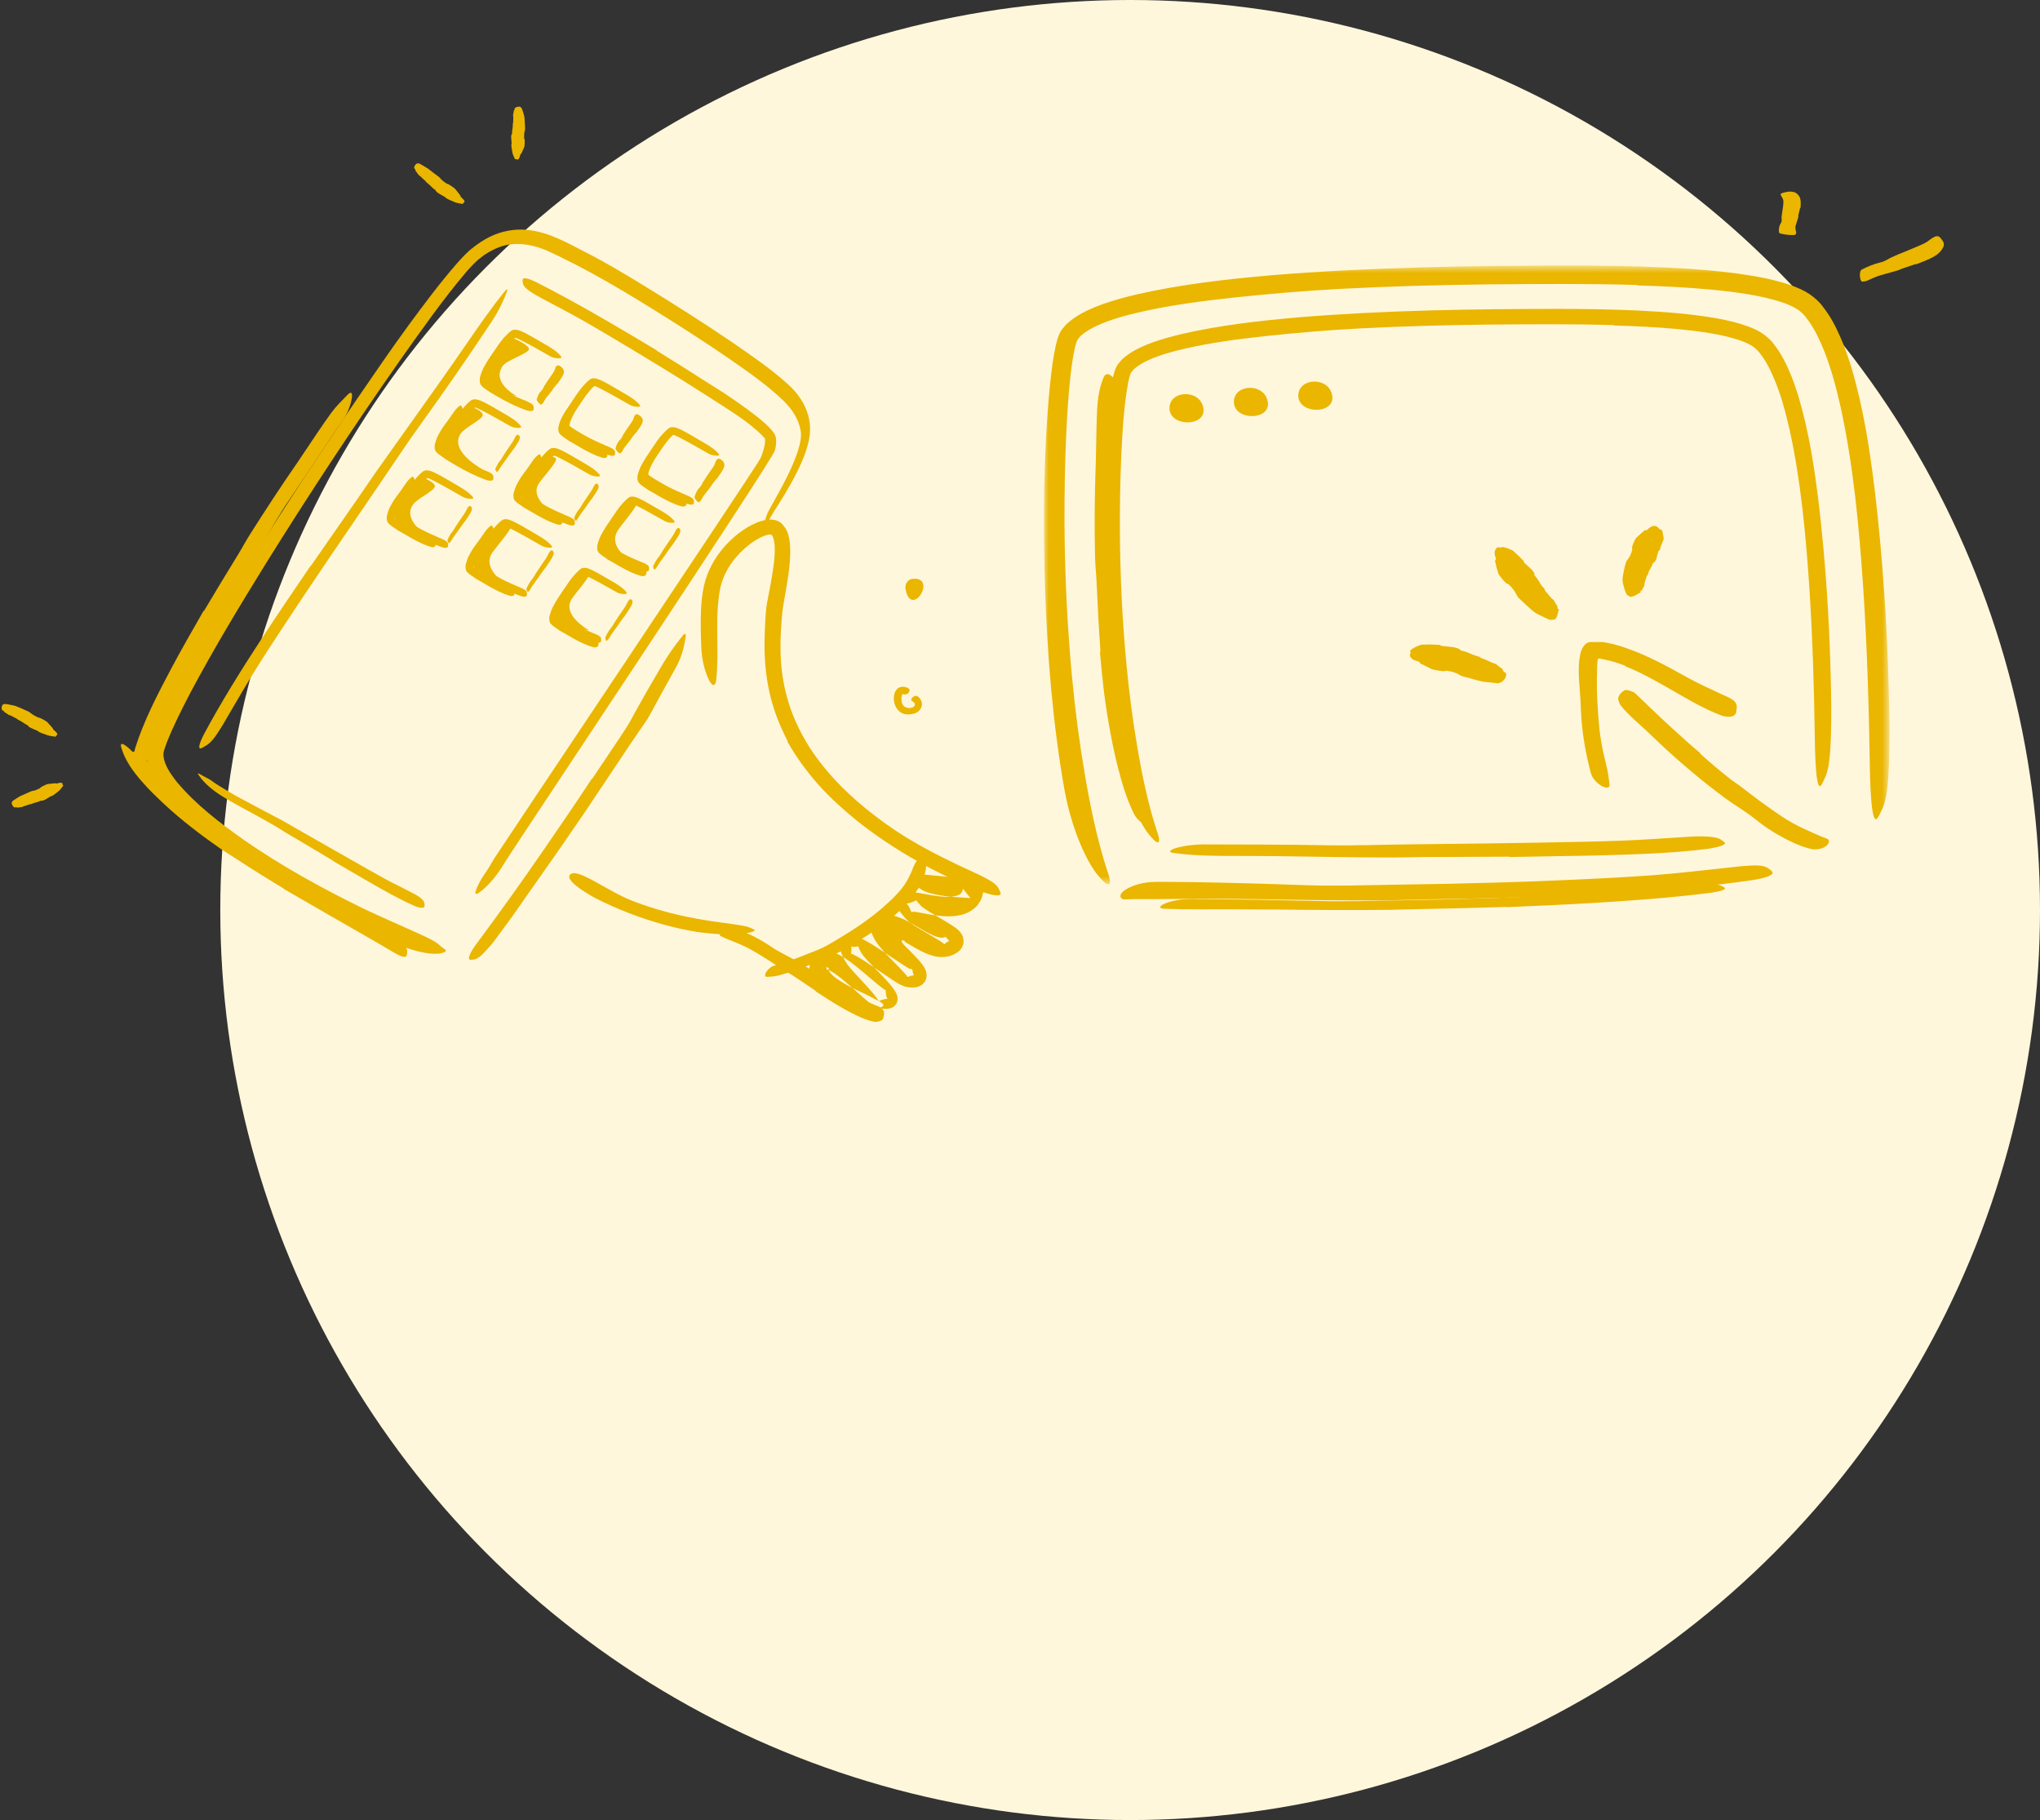 <svg width="213" height="190" viewBox="0 0 213 190" fill="none" xmlns="http://www.w3.org/2000/svg">
<rect x="0" y="0" width="213" height="190" fill="#333333" stroke="none"/>
<circle cx="118" cy="95" r="95" fill="#FFF7DC"/>
<path fill-rule="evenodd" clip-rule="evenodd" d="M61.828 81.303C67.816 72.389 63.825 78.45 69.258 69.216C69.836 68.285 70.452 67.384 71.165 66.506C71.592 65.952 71.671 66.119 71.56 66.709C71.504 67.004 71.421 67.405 71.304 67.896C71.173 68.378 70.968 68.912 70.69 69.47C65.725 78.353 69.68 71.809 64.05 80.321C63.012 81.872 61.974 83.424 60.937 84.973C60.136 86.139 59.334 87.307 58.532 88.473C57.719 89.633 56.909 90.79 56.103 91.94C54.826 93.717 53.651 95.514 52.327 97.251C52.039 97.636 51.772 98.023 51.472 98.405C50.305 99.787 49.866 100.163 49.38 100.177C49.271 100.182 49.145 100.208 49.062 100.186C48.786 100.113 49.089 99.385 49.859 98.382C52.104 95.356 54.441 92.105 56.732 88.773C58.436 86.305 60.138 83.808 61.797 81.289L61.828 81.303Z" fill="#EAB600"/>
<path fill-rule="evenodd" clip-rule="evenodd" d="M23.556 62.843C27.947 55.619 32.562 48.542 37.34 41.561C39.087 39.015 40.824 36.463 42.651 33.966C44.272 31.768 45.892 29.582 47.728 27.476C47.957 27.212 48.211 26.953 48.452 26.691C48.716 26.44 48.99 26.15 49.279 25.936C49.846 25.475 50.455 25.065 51.096 24.745C52.382 24.098 53.754 23.883 54.965 23.993C56.187 24.095 57.277 24.467 58.289 24.91C59.305 25.356 60.255 25.877 61.205 26.366C63.14 27.344 64.984 28.458 66.82 29.568C70.072 31.556 73.308 33.598 76.432 35.721C78.431 37.101 80.442 38.461 82.28 40.12C83.195 40.954 84.015 42.012 84.389 43.375C84.576 44.053 84.632 44.811 84.523 45.583C84.076 48.731 80.915 53.115 80.553 53.83C80.317 54.273 80.121 54.574 79.97 54.749C79.826 54.929 79.744 54.994 79.715 54.961C79.648 54.892 79.846 54.446 80.083 53.709C80.31 52.978 84.117 47.186 83.581 44.884C83.397 43.824 82.772 42.799 81.855 41.883C80.176 40.251 78.119 38.823 76.111 37.429C74.084 36.038 72.016 34.694 69.927 33.375C65.747 30.751 61.501 28.15 57.012 26.12C55.676 25.576 54.217 25.272 52.735 25.611C51.998 25.796 51.273 26.143 50.577 26.606C50.252 26.879 49.88 27.112 49.593 27.419C49.441 27.556 49.287 27.719 49.132 27.892C48.979 28.064 48.821 28.221 48.67 28.405C46.23 31.288 43.978 34.498 41.756 37.63C36.891 44.564 32.228 51.657 27.755 58.839C25.015 63.265 22.32 67.728 19.9 72.279C18.998 74.003 18.114 75.749 17.422 77.496C17.29 77.909 17.065 78.421 17.067 78.668C17.043 78.99 17.13 79.355 17.264 79.697C17.534 80.393 17.988 81.026 18.461 81.625C20.438 83.988 22.932 85.885 25.439 87.665C29.38 90.404 33.534 92.69 37.818 94.788C38.764 95.246 39.705 95.665 40.671 96.099C44.259 97.71 45.373 98.125 46.013 98.779C46.164 98.92 46.392 99.051 46.508 99.143C46.603 99.229 46.572 99.317 46.372 99.414C46.176 99.506 45.842 99.571 45.43 99.568C44.595 99.575 43.425 99.311 42.021 98.821C37.887 97.314 33.957 95.271 30.081 93.014C28.15 91.876 26.246 90.664 24.39 89.36C22.534 88.054 20.719 86.666 19.023 85.08C18.394 84.488 17.784 83.866 17.21 83.179C16.64 82.486 16.091 81.755 15.68 80.776C15.487 80.28 15.301 79.713 15.357 78.904C15.362 78.712 15.418 78.479 15.47 78.261C15.522 78.082 15.566 77.978 15.614 77.833C15.711 77.565 15.797 77.282 15.905 77.029C16.321 75.996 16.77 75.004 17.253 74.04C19.172 70.177 21.331 66.5 23.517 62.835L23.556 62.843Z" fill="#EAB600"/>
<path fill-rule="evenodd" clip-rule="evenodd" d="M29.65 92.768C28.004 91.773 26.36 90.766 24.747 89.709C24.157 89.327 23.552 88.963 22.974 88.564C20.938 87.148 18.963 85.635 17.146 83.949C16.35 83.192 15.542 82.434 14.829 81.601C13.906 80.552 13.036 79.374 12.655 78.006C12.539 77.58 12.747 77.586 13.103 77.831C13.281 77.954 13.499 78.132 13.713 78.356C13.949 78.572 14.159 78.846 14.374 79.151C15.874 81.344 17.929 83.221 20.085 85.024C21.378 86.109 22.884 87.051 24.347 87.992C25.959 89.028 27.599 90.034 29.257 91.017C30.277 91.623 31.303 92.222 32.335 92.811C33.901 93.706 35.474 94.605 37.029 95.494C38.245 96.18 39.474 96.797 40.671 97.529C40.935 97.688 41.201 97.837 41.451 98.028C41.922 98.363 42.2 98.646 42.362 98.864C42.511 99.106 42.543 99.295 42.507 99.5C42.491 99.593 42.487 99.696 42.454 99.77C42.332 100.018 41.858 99.87 41.175 99.466C39.141 98.258 36.91 96.989 34.663 95.704C32.99 94.738 31.311 93.767 29.634 92.797L29.65 92.768Z" fill="#EAB600"/>
<path fill-rule="evenodd" clip-rule="evenodd" d="M16.196 82.093C15.963 81.816 15.729 81.539 15.496 81.263C15.41 81.164 15.301 81.088 15.219 80.984C14.93 80.617 14.641 80.248 14.378 79.858C14.259 79.688 14.12 79.533 13.985 79.375C13.809 79.178 13.611 78.977 13.548 78.694C13.527 78.606 13.7 78.527 13.905 78.484C14.11 78.442 14.34 78.421 14.44 78.511C14.788 78.845 15.175 79.164 15.447 79.613C15.611 79.883 15.889 80.066 16.116 80.29C16.364 80.539 16.614 80.791 16.863 81.041C17.019 81.194 17.171 81.351 17.333 81.499C17.578 81.722 17.804 81.971 18.07 82.171C18.275 82.327 18.528 82.425 18.761 82.552C18.813 82.581 18.872 82.599 18.919 82.632C19.095 82.759 19.088 82.868 18.885 83.141C18.838 83.203 18.795 83.267 18.745 83.326C18.577 83.527 18.361 83.627 18.198 83.585C17.707 83.462 17.318 83.184 16.947 82.875C16.664 82.652 16.431 82.373 16.175 82.115L16.196 82.093Z" fill="#EAB600"/>
<path fill-rule="evenodd" clip-rule="evenodd" d="M68.561 36.602C70.33 37.688 72.085 38.797 73.834 39.92C74.472 40.331 75.129 40.715 75.757 41.14C76.867 41.889 77.967 42.655 79.034 43.488C79.569 43.913 80.084 44.341 80.569 44.891L80.747 45.128C80.805 45.201 80.864 45.285 80.915 45.415C81.044 45.671 81.014 45.83 81.038 46.022C81.046 46.204 81.018 46.368 81.008 46.541L80.912 47.022C80.613 48.119 53.27 89.06 52.727 89.998C52.015 91.19 51.179 92.343 50.004 93.206C49.599 93.437 49.575 93.297 49.703 92.917C49.836 92.539 50.113 91.944 50.544 91.319C50.933 90.769 51.28 90.189 51.611 89.606C51.959 89.031 79.128 48.483 79.386 47.88C79.639 47.283 79.851 46.649 79.882 46.099C79.896 46.024 79.875 45.975 79.873 45.914L79.866 45.825L79.865 45.803L79.864 45.798C80.364 45.731 79.998 45.779 80.107 45.764L80.099 45.765L80.083 45.766L80.019 45.77C79.945 45.774 79.816 45.802 79.849 45.792C79.879 45.815 79.75 45.654 79.68 45.563C79.461 45.33 79.2 45.088 78.923 44.849C77.59 43.682 75.924 42.675 74.349 41.654C72.605 40.531 70.839 39.427 69.06 38.342L65.768 36.347C64.098 35.352 62.424 34.344 60.742 33.391C59.435 32.649 58.116 31.985 56.805 31.269C56.517 31.11 56.228 30.967 55.941 30.797C54.873 30.18 54.606 29.842 54.577 29.444C54.571 29.352 54.552 29.252 54.57 29.178C54.637 28.934 55.13 29.049 55.934 29.426C58.284 30.616 60.739 31.971 63.168 33.38C64.976 34.422 66.776 35.5 68.575 36.574L68.561 36.602Z" fill="#EAB600"/>
<path fill-rule="evenodd" clip-rule="evenodd" d="M32.452 59.082C34.141 56.653 35.835 54.22 37.521 51.795C38.142 50.904 38.733 50.008 39.352 49.132C41.535 46.062 43.73 42.975 45.908 39.911C46.879 38.548 47.833 37.164 48.78 35.792C50.011 34.01 51.189 32.292 52.615 30.521C53.217 29.807 52.948 30.403 52.718 30.976C52.475 31.574 52.04 32.507 51.374 33.516C49.021 37.078 46.553 40.635 44.013 44.168C42.483 46.278 40.989 48.56 39.484 50.758L34.532 58.018C33.521 59.509 32.511 61.004 31.512 62.502C30.003 64.771 28.486 67.052 27.05 69.32C25.935 71.081 24.932 72.819 23.917 74.549C23.691 74.93 23.487 75.303 23.257 75.685C22.393 77.104 22.008 77.554 21.425 77.886C21.293 77.96 21.147 78.058 21.033 78.104C20.645 78.264 20.759 77.682 21.321 76.599C23.041 73.38 25.181 69.941 27.391 66.559C29.043 64.044 30.742 61.548 32.424 59.071L32.452 59.082Z" fill="#EAB600"/>
<path fill-rule="evenodd" clip-rule="evenodd" d="M34.753 89.841L31.143 87.687C30.702 87.424 30.249 87.186 29.81 86.909C28.326 85.933 26.731 85.122 25.14 84.242C24.436 83.85 23.726 83.457 23.047 83.026C22.18 82.47 21.355 81.801 20.771 80.955C20.583 80.699 20.657 80.699 20.907 80.835C21.035 80.899 21.194 81.007 21.407 81.113C21.613 81.227 21.868 81.333 22.093 81.503C22.491 81.804 22.926 82.062 23.356 82.324C23.78 82.595 24.221 82.847 24.666 83.098C25.576 83.585 26.489 84.073 27.412 84.567C27.976 84.864 28.545 85.163 29.119 85.466C29.409 85.615 29.696 85.779 29.982 85.942L30.809 86.42L34.48 88.515L36.746 89.801C37.892 90.448 39.033 91.115 40.182 91.739C41.074 92.228 41.986 92.647 42.877 93.126C43.074 93.229 43.272 93.323 43.466 93.437C44.186 93.855 44.326 94.131 44.323 94.439C44.322 94.51 44.335 94.584 44.324 94.639C44.301 94.805 43.878 94.823 43.319 94.592C41.676 93.869 40.043 92.937 38.401 91.992C37.184 91.285 35.961 90.574 34.741 89.864L34.753 89.841Z" fill="#EAB600"/>
<path fill-rule="evenodd" clip-rule="evenodd" d="M50.187 48.883C50.546 49.106 46.708 48.016 46.606 46.92C46.503 45.825 49.156 42.439 49.156 42.439C49.156 42.439 50.491 42.908 50.4 43.364C50.304 43.842 48.544 44.611 48.099 45.273C46.927 47.016 50.003 48.769 50.187 48.883Z" fill="#EAB600"/>
<path fill-rule="evenodd" clip-rule="evenodd" d="M45.187 56.318C45.546 56.541 41.708 55.451 41.606 54.356C41.503 53.26 44.156 49.874 44.156 49.874C44.156 49.874 45.491 50.344 45.4 50.8C45.304 51.277 43.544 52.046 43.099 52.708C41.927 54.452 45.003 56.204 45.187 56.318Z" fill="#EAB600"/>
<path fill-rule="evenodd" clip-rule="evenodd" d="M58.402 54.004C58.762 54.227 54.952 53.094 54.827 52.033C54.702 50.972 57.242 47.755 57.242 47.755C57.242 47.755 58.134 47.557 58.054 47.996C57.971 48.455 56.687 49.841 56.263 50.472C55.146 52.133 58.218 53.89 58.402 54.004Z" fill="#EAB600"/>
<path fill-rule="evenodd" clip-rule="evenodd" d="M53.432 61.397C53.792 61.62 49.924 60.573 49.845 59.443C49.766 58.312 52.534 54.757 52.534 54.757C52.534 54.757 53.461 54.505 53.359 54.979C53.251 55.474 51.864 57.014 51.397 57.708C50.169 59.535 53.248 61.283 53.432 61.397Z" fill="#EAB600"/>
<path fill-rule="evenodd" clip-rule="evenodd" d="M66.182 58.76C66.497 58.955 63.032 58.158 63.028 57.074C63.023 55.989 65.757 52.413 65.757 52.413C65.757 52.413 66.617 52.12 66.496 52.582C66.368 53.065 65.012 54.624 64.545 55.318C63.317 57.145 66.021 58.66 66.182 58.76Z" fill="#EAB600"/>
<path fill-rule="evenodd" clip-rule="evenodd" d="M61.465 65.776C61.779 65.971 58.373 65.088 58.322 64.073C58.27 63.057 60.777 59.819 60.777 59.819C60.777 59.819 61.602 59.58 61.503 60.007C61.401 60.454 60.148 61.859 59.723 62.49C58.607 64.151 61.304 65.676 61.465 65.776Z" fill="#EAB600"/>
<path fill-rule="evenodd" clip-rule="evenodd" d="M53.895 41.331C54.219 41.532 50.723 40.605 50.66 39.573C50.598 38.542 53.508 35.264 53.508 35.264C53.508 35.264 55.329 36.036 55.232 36.469C55.131 36.922 52.9 37.584 52.472 38.221C51.344 39.898 53.729 41.228 53.895 41.331Z" fill="#EAB600"/>
<path fill-rule="evenodd" clip-rule="evenodd" d="M51.149 40.895L50.787 40.654L50.604 40.524L50.501 40.448C50.451 40.416 50.403 40.369 50.361 40.326C50.161 40.171 50.071 39.929 50.094 39.685C50.085 39.567 50.101 39.434 50.13 39.356C50.15 39.273 50.172 39.19 50.201 39.121C50.277 38.904 50.341 38.7 50.435 38.507C50.603 38.169 50.794 37.856 50.989 37.544C51.197 37.241 51.414 36.946 51.633 36.654C51.826 36.394 52.004 36.124 52.188 35.861C52.413 35.519 52.662 35.18 53.006 34.919C53.113 34.837 53.208 34.944 53.257 35.121C53.302 35.295 53.316 35.542 53.203 35.737C52.79 36.421 52.341 37.088 51.866 37.752C51.57 38.142 51.352 38.601 51.154 39.032C51.095 39.152 51.052 39.268 51.008 39.384C50.985 39.441 50.975 39.496 50.959 39.545C50.943 39.585 50.945 39.6 50.938 39.631C50.927 39.689 50.958 39.739 51.006 39.774C51.052 39.815 51.2 39.92 51.301 39.989C51.583 40.176 51.867 40.373 52.16 40.554C52.612 40.816 53.066 41.085 53.536 41.313C53.901 41.491 54.284 41.62 54.661 41.762C54.745 41.793 54.83 41.816 54.911 41.851C55.216 41.979 55.275 42.088 55.234 42.319C55.224 42.372 55.219 42.426 55.203 42.477C55.151 42.644 54.96 42.716 54.711 42.662C53.99 42.472 53.306 42.13 52.635 41.76C52.136 41.483 51.655 41.178 51.138 40.913L51.149 40.895Z" fill="#EAB600"/>
<path fill-rule="evenodd" clip-rule="evenodd" d="M59.378 45.996L59.015 45.756L58.832 45.627L58.728 45.552C58.678 45.52 58.63 45.475 58.587 45.432C58.385 45.279 58.287 45.049 58.299 44.822C58.285 44.711 58.295 44.587 58.319 44.515C58.336 44.439 58.354 44.362 58.379 44.298C58.443 44.099 58.497 43.91 58.581 43.733C58.729 43.424 58.902 43.138 59.078 42.855C59.268 42.579 59.466 42.311 59.666 42.047C59.843 41.811 60.005 41.566 60.172 41.327C60.377 41.015 60.604 40.708 60.928 40.477C61.029 40.405 61.126 40.509 61.18 40.676C61.232 40.841 61.257 41.073 61.156 41.251C60.783 41.875 60.375 42.481 59.94 43.083C59.669 43.438 59.476 43.857 59.303 44.253C59.251 44.363 59.214 44.47 59.175 44.577C59.156 44.629 59.149 44.68 59.135 44.726C59.122 44.763 59.123 44.777 59.119 44.805C59.11 44.858 59.143 44.907 59.191 44.941C59.237 44.982 59.386 45.086 59.487 45.154C59.77 45.341 60.055 45.536 60.347 45.717C60.799 45.981 61.252 46.25 61.719 46.483C62.082 46.664 62.461 46.799 62.834 46.947C62.916 46.98 63 47.005 63.082 47.041C63.383 47.172 63.445 47.277 63.415 47.491C63.408 47.54 63.406 47.592 63.392 47.637C63.349 47.793 63.166 47.852 62.921 47.792C62.212 47.585 61.531 47.238 60.862 46.864C60.364 46.586 59.882 46.281 59.368 46.013L59.378 45.996Z" fill="#EAB600"/>
<path fill-rule="evenodd" clip-rule="evenodd" d="M67.612 51.093L67.25 50.852L67.067 50.723L66.964 50.647C66.914 50.614 66.866 50.568 66.824 50.524C66.624 50.369 66.534 50.127 66.557 49.883C66.548 49.765 66.564 49.633 66.593 49.554C66.614 49.472 66.635 49.388 66.664 49.319C66.74 49.103 66.804 48.899 66.898 48.706C67.066 48.368 67.257 48.054 67.452 47.743C67.66 47.439 67.878 47.145 68.096 46.853C68.289 46.593 68.467 46.323 68.651 46.06C68.877 45.717 69.125 45.379 69.469 45.117C69.576 45.036 69.672 45.142 69.72 45.319C69.765 45.493 69.78 45.741 69.667 45.935C69.254 46.62 68.804 47.287 68.329 47.951C68.033 48.341 67.815 48.799 67.618 49.231C67.558 49.35 67.516 49.466 67.471 49.583C67.448 49.64 67.438 49.695 67.422 49.744C67.407 49.784 67.408 49.799 67.402 49.83C67.39 49.887 67.421 49.937 67.469 49.972C67.515 50.013 67.662 50.119 67.764 50.187C68.046 50.374 68.33 50.571 68.623 50.752C69.075 51.015 69.529 51.283 69.999 51.512C70.363 51.69 70.747 51.818 71.124 51.96C71.207 51.992 71.293 52.014 71.374 52.049C71.679 52.177 71.738 52.286 71.696 52.517C71.687 52.57 71.682 52.625 71.666 52.675C71.614 52.843 71.423 52.914 71.174 52.861C70.453 52.67 69.769 52.328 69.097 51.958C68.599 51.682 68.118 51.377 67.601 51.111L67.612 51.093Z" fill="#EAB600"/>
<path fill-rule="evenodd" clip-rule="evenodd" d="M63.408 58.365L63.047 58.123L62.864 57.994L62.761 57.917C62.71 57.886 62.663 57.839 62.62 57.795C62.421 57.641 62.33 57.398 62.353 57.155C62.345 57.037 62.36 56.904 62.389 56.826C62.41 56.743 62.432 56.66 62.461 56.591C62.536 56.374 62.6 56.17 62.695 55.977C62.863 55.639 63.054 55.325 63.249 55.014C63.457 54.711 63.674 54.416 63.892 54.124C64.086 53.864 64.264 53.594 64.447 53.331C64.673 52.988 64.921 52.65 65.266 52.389C65.373 52.307 65.468 52.414 65.516 52.59C65.561 52.765 65.576 53.012 65.463 53.207C65.05 53.891 64.601 54.558 64.125 55.222C63.829 55.612 63.611 56.071 63.414 56.502C63.355 56.622 63.312 56.737 63.267 56.854C63.245 56.911 63.235 56.966 63.218 57.015C63.203 57.055 63.204 57.07 63.198 57.101C63.186 57.158 63.218 57.209 63.265 57.244C63.312 57.285 63.459 57.39 63.561 57.459C63.843 57.645 64.127 57.843 64.42 58.024C64.872 58.286 65.326 58.554 65.795 58.783C66.16 58.961 66.543 59.089 66.921 59.231C67.004 59.263 67.089 59.286 67.171 59.321C67.476 59.449 67.535 59.558 67.494 59.788C67.484 59.841 67.479 59.896 67.463 59.946C67.411 60.114 67.22 60.186 66.971 60.132C66.25 59.942 65.565 59.6 64.894 59.229C64.396 58.953 63.914 58.647 63.398 58.383L63.408 58.365Z" fill="#EAB600"/>
<path fill-rule="evenodd" clip-rule="evenodd" d="M58.408 65.8L58.047 65.559L57.864 65.429L57.761 65.353C57.71 65.321 57.663 65.275 57.62 65.231C57.421 65.076 57.33 64.834 57.353 64.59C57.345 64.472 57.36 64.339 57.389 64.261C57.41 64.178 57.432 64.095 57.461 64.026C57.536 63.81 57.6 63.605 57.695 63.412C57.863 63.075 58.054 62.761 58.249 62.45C58.457 62.146 58.674 61.851 58.892 61.559C59.086 61.3 59.264 61.03 59.447 60.767C59.673 60.424 59.921 60.086 60.266 59.824C60.373 59.742 60.468 59.849 60.516 60.026C60.561 60.2 60.576 60.448 60.463 60.642C60.05 61.327 59.601 61.993 59.125 62.657C58.829 63.048 58.611 63.506 58.414 63.938C58.355 64.057 58.312 64.173 58.267 64.29C58.245 64.347 58.235 64.402 58.218 64.451C58.203 64.491 58.204 64.506 58.198 64.536C58.186 64.594 58.218 64.644 58.265 64.679C58.312 64.72 58.459 64.826 58.561 64.894C58.843 65.081 59.127 65.278 59.42 65.459C59.872 65.722 60.326 65.99 60.795 66.219C61.16 66.396 61.543 66.525 61.921 66.667C62.005 66.698 62.089 66.721 62.171 66.756C62.476 66.884 62.535 66.993 62.494 67.224C62.483 67.277 62.479 67.332 62.463 67.382C62.411 67.55 62.22 67.621 61.971 67.568C61.25 67.377 60.565 67.035 59.894 66.665C59.396 66.388 58.914 66.083 58.398 65.818L58.408 65.8Z" fill="#EAB600"/>
<path fill-rule="evenodd" clip-rule="evenodd" d="M54.693 52.966C54.547 52.873 54.404 52.778 54.258 52.676L54.015 52.502C53.9 52.405 53.79 52.305 53.7 52.193C53.673 52.105 53.638 52.017 53.62 51.929L53.607 51.658C53.608 51.563 53.635 51.498 53.645 51.44C53.658 51.377 53.674 51.319 53.694 51.268C53.758 51.069 53.812 50.88 53.896 50.703C54.044 50.394 54.217 50.108 54.393 49.824C54.582 49.549 54.781 49.281 54.98 49.017C55.158 48.781 55.319 48.536 55.487 48.297C55.692 47.985 55.919 47.678 56.242 47.447C56.343 47.375 56.441 47.479 56.495 47.646C56.546 47.811 56.572 48.043 56.47 48.221C56.097 48.845 55.689 49.451 55.255 50.053C54.984 50.407 54.791 50.827 54.618 51.223C54.555 51.358 54.506 51.495 54.469 51.621C54.453 51.693 54.437 51.728 54.436 51.755C54.429 51.785 54.433 51.818 54.446 51.849C54.475 51.888 54.489 51.899 54.554 51.949C54.63 52.008 54.718 52.066 54.802 52.124C55.084 52.31 55.369 52.506 55.662 52.687C56.114 52.951 56.567 53.22 57.034 53.453C57.397 53.633 57.775 53.769 58.149 53.917C58.231 53.949 58.315 53.974 58.396 54.01C58.698 54.142 58.76 54.246 58.73 54.46C58.722 54.51 58.72 54.561 58.707 54.607C58.663 54.762 58.48 54.822 58.236 54.762C57.526 54.555 56.845 54.208 56.176 53.834C55.679 53.556 55.197 53.251 54.683 52.983L54.693 52.966Z" fill="#EAB600"/>
<path fill-rule="evenodd" clip-rule="evenodd" d="M49.693 60.403C49.547 60.309 49.404 60.214 49.258 60.112L49.015 59.938C48.9 59.841 48.79 59.741 48.7 59.63C48.673 59.542 48.638 59.454 48.62 59.365L48.607 59.094C48.608 59 48.635 58.934 48.645 58.877C48.658 58.814 48.674 58.756 48.694 58.705C48.758 58.505 48.812 58.317 48.896 58.14C49.044 57.831 49.217 57.545 49.393 57.261C49.582 56.985 49.781 56.718 49.98 56.453C50.158 56.218 50.319 55.972 50.487 55.733C50.692 55.422 50.919 55.115 51.242 54.884C51.343 54.812 51.441 54.916 51.495 55.083C51.546 55.248 51.572 55.48 51.47 55.658C51.097 56.281 50.689 56.888 50.255 57.49C49.984 57.844 49.791 58.264 49.618 58.66C49.555 58.794 49.506 58.931 49.469 59.058C49.453 59.13 49.437 59.164 49.436 59.191C49.429 59.222 49.433 59.255 49.446 59.286C49.475 59.324 49.489 59.336 49.554 59.386C49.63 59.444 49.718 59.503 49.802 59.561C50.084 59.746 50.369 59.943 50.662 60.124C51.114 60.387 51.567 60.656 52.034 60.889C52.397 61.07 52.775 61.205 53.149 61.353C53.231 61.386 53.315 61.411 53.396 61.447C53.698 61.578 53.76 61.683 53.73 61.897C53.722 61.946 53.72 61.998 53.707 62.044C53.663 62.199 53.48 62.258 53.236 62.198C52.526 61.992 51.845 61.644 51.176 61.271C50.679 60.992 50.197 60.687 49.683 60.419L49.693 60.403Z" fill="#EAB600"/>
<path fill-rule="evenodd" clip-rule="evenodd" d="M46.462 47.868L46.099 47.628L45.916 47.5L45.812 47.425C45.762 47.393 45.714 47.347 45.671 47.304C45.469 47.152 45.371 46.921 45.383 46.694C45.37 46.584 45.379 46.46 45.404 46.388C45.42 46.311 45.438 46.234 45.463 46.17C45.527 45.971 45.581 45.782 45.665 45.605C45.813 45.297 45.986 45.01 46.162 44.727C46.352 44.451 46.55 44.183 46.75 43.919C46.927 43.683 47.088 43.438 47.256 43.199C47.461 42.887 47.688 42.581 48.012 42.349C48.112 42.277 48.211 42.381 48.264 42.548C48.316 42.713 48.341 42.946 48.239 43.123C47.867 43.747 47.458 44.353 47.024 44.956C46.753 45.31 46.56 45.729 46.387 46.125C46.335 46.235 46.298 46.342 46.26 46.449C46.24 46.501 46.233 46.553 46.219 46.598C46.206 46.635 46.208 46.649 46.203 46.677C46.194 46.731 46.227 46.779 46.274 46.814C46.322 46.854 46.469 46.958 46.572 47.027C46.854 47.213 47.139 47.408 47.431 47.589C47.883 47.853 48.337 48.122 48.803 48.355C49.166 48.536 49.544 48.671 49.918 48.819C50 48.852 50.085 48.877 50.166 48.913C50.468 49.044 50.529 49.149 50.499 49.363C50.492 49.412 50.489 49.464 50.477 49.51C50.433 49.665 50.25 49.724 50.005 49.664C49.295 49.457 48.615 49.11 47.946 48.737C47.449 48.458 46.966 48.153 46.452 47.885L46.462 47.868Z" fill="#EAB600"/>
<path fill-rule="evenodd" clip-rule="evenodd" d="M41.462 55.303L41.099 55.062L40.916 54.935L40.812 54.859C40.762 54.827 40.714 54.781 40.671 54.739C40.469 54.586 40.371 54.356 40.383 54.129C40.37 54.018 40.379 53.894 40.404 53.822C40.42 53.745 40.438 53.669 40.463 53.605C40.527 53.406 40.581 53.217 40.665 53.04C40.813 52.731 40.986 52.445 41.162 52.161C41.352 51.886 41.55 51.618 41.75 51.353C41.927 51.118 42.088 50.873 42.256 50.634C42.461 50.322 42.688 50.015 43.012 49.784C43.112 49.712 43.211 49.816 43.264 49.983C43.316 50.148 43.341 50.38 43.239 50.558C42.867 51.182 42.458 51.788 42.024 52.39C41.753 52.744 41.56 53.164 41.387 53.56C41.335 53.67 41.298 53.776 41.26 53.884C41.24 53.936 41.233 53.987 41.219 54.032C41.206 54.069 41.208 54.084 41.203 54.112C41.194 54.165 41.227 54.214 41.274 54.248C41.322 54.289 41.469 54.393 41.572 54.461C41.854 54.647 42.139 54.843 42.431 55.024C42.883 55.288 43.337 55.557 43.803 55.789C44.166 55.97 44.544 56.105 44.918 56.254C45 56.287 45.085 56.311 45.166 56.347C45.468 56.479 45.529 56.583 45.499 56.798C45.492 56.847 45.489 56.898 45.477 56.944C45.433 57.099 45.25 57.159 45.005 57.099C44.295 56.892 43.615 56.545 42.946 56.171C42.449 55.893 41.966 55.588 41.452 55.319L41.462 55.303Z" fill="#EAB600"/>
<path fill-rule="evenodd" clip-rule="evenodd" d="M50.328 38.873C50.713 37.967 51.213 37.2 51.743 36.432C51.939 36.155 52.118 35.866 52.335 35.599C52.526 35.363 52.726 35.132 52.951 34.908L53.127 34.739C53.218 34.663 53.309 34.573 53.411 34.518C53.61 34.376 53.862 34.409 54.084 34.457C54.451 34.564 54.672 34.69 54.944 34.823C55.201 34.957 55.45 35.097 55.696 35.239C56.131 35.492 56.567 35.744 56.999 35.994C57.553 36.322 58.102 36.639 58.552 37.168C58.7 37.385 58.523 37.404 58.312 37.401C58.094 37.401 57.76 37.368 57.452 37.195C56.364 36.585 55.24 35.92 54.139 35.392C54.059 35.355 53.977 35.324 53.902 35.298C53.875 35.284 53.847 35.273 53.816 35.27C53.747 35.279 53.74 35.304 53.569 35.47C53.303 35.747 53.055 36.071 52.81 36.39C52.275 37.096 51.776 37.848 51.372 38.625C51.248 38.864 51.138 39.107 51.048 39.344C50.969 39.604 50.909 39.741 51.036 39.832C51.06 39.856 51.154 39.918 51.233 39.973L51.483 40.136L52.001 40.452C52.351 40.657 52.705 40.858 53.065 41.043C53.624 41.333 54.203 41.566 54.778 41.811C54.903 41.866 55.032 41.909 55.158 41.967C55.625 42.177 55.733 42.313 55.722 42.566C55.719 42.625 55.724 42.687 55.712 42.741C55.672 42.921 55.408 42.966 55.037 42.853C53.953 42.486 52.901 41.941 51.866 41.349C51.481 41.125 51.104 40.901 50.717 40.636L50.564 40.528L50.33 40.315C50.17 40.174 50.123 39.953 50.122 39.743C50.117 39.494 50.16 39.377 50.19 39.241C50.224 39.108 50.264 38.986 50.307 38.868L50.328 38.873Z" fill="#EAB600"/>
<path fill-rule="evenodd" clip-rule="evenodd" d="M58.179 40.056C58.033 40.231 57.884 40.407 57.746 40.589C57.696 40.656 57.67 40.736 57.617 40.801C57.432 41.032 57.244 41.267 57.06 41.496C56.974 41.597 56.909 41.711 56.845 41.825C56.762 41.972 56.708 42.131 56.52 42.232C56.463 42.263 56.342 42.163 56.233 42.038C56.126 41.914 56.014 41.768 56.041 41.677C56.145 41.365 56.248 41.035 56.525 40.801C56.679 40.654 56.736 40.444 56.844 40.264C56.969 40.072 57.096 39.878 57.222 39.685C57.304 39.568 57.386 39.45 57.468 39.334C57.589 39.155 57.726 38.984 57.831 38.795C57.913 38.648 57.948 38.474 58.023 38.309C58.041 38.272 58.066 38.24 58.097 38.211C58.211 38.109 58.358 38.116 58.539 38.264C58.582 38.296 58.624 38.326 58.661 38.36C58.78 38.467 58.859 38.62 58.873 38.704C58.9 38.873 58.861 39.002 58.797 39.129C58.74 39.263 58.661 39.383 58.582 39.511C58.456 39.696 58.329 39.883 58.201 40.069L58.179 40.056Z" fill="#EAB600"/>
<path fill-rule="evenodd" clip-rule="evenodd" d="M58.812 43.591C59.156 42.746 59.617 42.039 60.107 41.33C60.288 41.074 60.453 40.807 60.655 40.562C60.784 40.404 60.92 40.249 61.063 40.098C61.135 40.022 61.211 39.947 61.289 39.873L61.42 39.756C61.484 39.705 61.547 39.65 61.613 39.602C61.844 39.431 62.181 39.49 62.431 39.573C62.625 39.644 62.795 39.725 62.964 39.807C63.297 39.974 63.614 40.152 63.926 40.335C64.361 40.588 64.797 40.841 65.228 41.092C65.781 41.421 66.33 41.739 66.789 42.254C66.941 42.464 66.769 42.477 66.562 42.467C66.35 42.459 66.022 42.417 65.715 42.243C64.628 41.63 63.506 40.963 62.41 40.427C62.139 40.321 62.11 40.271 62.03 40.321C62.011 40.337 62.008 40.335 61.974 40.368C61.932 40.407 61.891 40.445 61.85 40.487C61.767 40.57 61.688 40.66 61.608 40.752C61.451 40.936 61.299 41.131 61.148 41.325C60.651 41.975 60.191 42.67 59.824 43.391C59.721 43.593 59.632 43.798 59.556 43.999C59.518 44.1 59.49 44.2 59.472 44.292C59.461 44.355 59.453 44.415 59.486 44.469C59.502 44.488 59.518 44.507 59.539 44.521C59.564 44.545 59.658 44.607 59.737 44.662L59.988 44.824L60.506 45.14C60.855 45.346 61.208 45.548 61.567 45.735C62.124 46.029 62.698 46.268 63.269 46.519C63.394 46.575 63.521 46.621 63.646 46.68C64.11 46.893 64.221 47.026 64.22 47.265C64.219 47.321 64.225 47.379 64.216 47.429C64.184 47.599 63.927 47.633 63.56 47.513C62.487 47.129 61.44 46.579 60.407 45.983C60.153 45.837 59.903 45.688 59.652 45.529L59.273 45.282L59.175 45.213C59.144 45.191 59.113 45.174 59.053 45.118C58.948 45.027 58.841 44.938 58.753 44.833C58.701 44.707 58.645 44.577 58.645 44.437C58.641 44.368 58.632 44.3 58.642 44.226C58.648 44.163 58.654 44.123 58.663 44.077C58.694 43.893 58.74 43.736 58.792 43.585L58.812 43.591Z" fill="#EAB600"/>
<path fill-rule="evenodd" clip-rule="evenodd" d="M66.41 45.156C66.263 45.331 66.114 45.506 65.976 45.689C65.926 45.755 65.9 45.835 65.848 45.901C65.663 46.132 65.474 46.367 65.291 46.596C65.204 46.697 65.139 46.811 65.075 46.924C64.992 47.072 64.938 47.231 64.751 47.332C64.693 47.362 64.573 47.263 64.463 47.138C64.356 47.014 64.245 46.868 64.272 46.777C64.376 46.465 64.479 46.135 64.755 45.901C64.909 45.754 64.967 45.543 65.074 45.364C65.2 45.172 65.327 44.977 65.453 44.785C65.534 44.667 65.617 44.549 65.698 44.434C65.819 44.254 65.957 44.084 66.061 43.895C66.143 43.748 66.179 43.573 66.253 43.408C66.271 43.371 66.297 43.34 66.327 43.31C66.441 43.208 66.588 43.216 66.769 43.363C66.812 43.395 66.855 43.426 66.892 43.459C67.011 43.567 67.09 43.719 67.104 43.803C67.131 43.973 67.092 44.102 67.028 44.229C66.971 44.362 66.892 44.483 66.813 44.611C66.686 44.796 66.559 44.982 66.432 45.168L66.41 45.156Z" fill="#EAB600"/>
<path fill-rule="evenodd" clip-rule="evenodd" d="M67.045 48.688C67.388 47.844 67.85 47.136 68.339 46.427C68.521 46.171 68.685 45.904 68.888 45.659C69.017 45.502 69.152 45.347 69.296 45.196C69.368 45.12 69.443 45.045 69.522 44.971L69.652 44.853C69.717 44.802 69.779 44.748 69.846 44.7C70.077 44.529 70.413 44.588 70.663 44.671C70.858 44.742 71.027 44.823 71.196 44.905C71.53 45.071 71.846 45.25 72.159 45.432C72.594 45.685 73.029 45.939 73.46 46.19C74.014 46.518 74.562 46.837 75.021 47.352C75.173 47.562 75.001 47.575 74.794 47.565C74.582 47.557 74.255 47.515 73.947 47.341C72.861 46.727 71.738 46.06 70.643 45.524C70.371 45.419 70.343 45.368 70.263 45.418C70.243 45.435 70.241 45.433 70.206 45.465C70.165 45.504 70.123 45.542 70.082 45.585C70 45.667 69.92 45.758 69.841 45.85C69.683 46.034 69.531 46.228 69.38 46.423C68.883 47.073 68.423 47.768 68.056 48.489C67.945 48.711 67.845 48.937 67.766 49.157C67.698 49.401 67.644 49.529 67.772 49.619C67.796 49.642 67.891 49.704 67.97 49.759L68.22 49.921L68.739 50.237C69.088 50.444 69.441 50.645 69.8 50.833C70.356 51.126 70.931 51.365 71.501 51.617C71.626 51.672 71.753 51.718 71.878 51.777C72.342 51.991 72.453 52.123 72.452 52.363C72.451 52.418 72.458 52.476 72.448 52.527C72.416 52.696 72.16 52.73 71.793 52.611C70.72 52.227 69.672 51.676 68.639 51.081C68.254 50.856 67.878 50.632 67.49 50.368L67.336 50.261L67.099 50.052C66.939 49.913 66.885 49.703 66.876 49.504C66.861 49.268 66.9 49.159 66.924 49.032C66.952 48.907 66.987 48.793 67.025 48.683L67.045 48.688Z" fill="#EAB600"/>
<path fill-rule="evenodd" clip-rule="evenodd" d="M74.833 49.969C74.67 50.168 74.505 50.367 74.352 50.573C74.296 50.648 74.264 50.737 74.206 50.811C74.001 51.072 73.791 51.339 73.587 51.598C73.491 51.712 73.417 51.84 73.344 51.967C73.25 52.131 73.184 52.307 72.984 52.428C72.922 52.464 72.803 52.362 72.697 52.232C72.594 52.103 72.487 51.951 72.52 51.85C72.646 51.505 72.772 51.141 73.073 50.87C73.242 50.702 73.314 50.469 73.436 50.269C73.577 50.053 73.72 49.834 73.862 49.617C73.954 49.485 74.046 49.353 74.138 49.222C74.274 49.02 74.427 48.827 74.546 48.616C74.64 48.452 74.687 48.26 74.774 48.076C74.795 48.035 74.823 47.999 74.856 47.965C74.981 47.848 75.133 47.848 75.311 47.998C75.354 48.031 75.397 48.063 75.433 48.096C75.55 48.207 75.623 48.369 75.632 48.459C75.65 48.643 75.602 48.785 75.528 48.927C75.461 49.075 75.372 49.211 75.283 49.354C75.141 49.562 74.998 49.772 74.855 49.981L74.833 49.969Z" fill="#EAB600"/>
<path fill-rule="evenodd" clip-rule="evenodd" d="M46.124 46.144C46.51 45.238 47.01 44.471 47.54 43.702C47.736 43.425 47.915 43.137 48.132 42.869C48.271 42.698 48.415 42.529 48.569 42.364C48.645 42.281 48.726 42.199 48.809 42.117L48.947 41.989C49.016 41.932 49.082 41.872 49.151 41.819C49.395 41.63 49.738 41.679 49.991 41.758C50.187 41.826 50.357 41.905 50.527 41.987C50.862 42.151 51.179 42.328 51.492 42.51C51.928 42.762 52.364 43.015 52.796 43.265C53.35 43.592 53.899 43.909 54.349 44.438C54.497 44.655 54.32 44.675 54.108 44.672C53.891 44.672 53.557 44.638 53.249 44.466C52.16 43.856 51.037 43.19 49.936 42.663C49.662 42.561 49.634 42.508 49.551 42.564C49.529 42.582 49.528 42.581 49.49 42.616C49.447 42.659 49.402 42.701 49.359 42.748C49.271 42.838 49.186 42.936 49.101 43.036C48.933 43.237 48.769 43.449 48.607 43.66C48.072 44.366 47.573 45.119 47.168 45.896C47.056 46.113 46.956 46.334 46.87 46.549C46.828 46.657 46.795 46.764 46.772 46.862C46.759 46.929 46.748 46.993 46.78 47.049C46.795 47.069 46.812 47.088 46.833 47.103C46.856 47.127 46.951 47.189 47.029 47.244L47.28 47.407L47.798 47.723C48.148 47.928 48.502 48.129 48.861 48.314C49.421 48.604 49.999 48.837 50.574 49.082C50.7 49.137 50.828 49.18 50.954 49.238C51.421 49.448 51.529 49.584 51.519 49.837C51.516 49.896 51.52 49.958 51.508 50.012C51.469 50.192 51.205 50.237 50.834 50.124C49.749 49.757 48.698 49.212 47.663 48.619C47.41 48.473 47.159 48.324 46.908 48.165L46.529 47.917L46.432 47.849C46.401 47.827 46.369 47.809 46.31 47.753C46.207 47.659 46.1 47.569 46.014 47.462C45.966 47.33 45.914 47.194 45.92 47.046C45.918 46.974 45.911 46.901 45.925 46.822C45.933 46.756 45.941 46.713 45.952 46.664C45.991 46.469 46.045 46.3 46.104 46.139L46.124 46.144Z" fill="#EAB600"/>
<path fill-rule="evenodd" clip-rule="evenodd" d="M41.381 53.198C41.724 52.354 42.185 51.646 42.675 50.937C42.856 50.682 43.021 50.415 43.223 50.169C43.353 50.011 43.488 49.857 43.632 49.706C43.704 49.63 43.779 49.555 43.857 49.481L43.988 49.363C44.053 49.312 44.115 49.258 44.181 49.209C44.413 49.039 44.749 49.097 44.999 49.181C45.194 49.251 45.363 49.332 45.532 49.415C45.866 49.582 46.182 49.76 46.495 49.942C46.929 50.195 47.365 50.449 47.796 50.7C48.35 51.028 48.898 51.346 49.357 51.862C49.509 52.072 49.337 52.084 49.13 52.075C48.918 52.067 48.59 52.025 48.283 51.851C47.197 51.237 46.074 50.57 44.979 50.034C44.707 49.929 44.678 49.878 44.599 49.928C44.579 49.945 44.577 49.943 44.542 49.975C44.501 50.014 44.459 50.052 44.418 50.095C44.336 50.178 44.256 50.268 44.177 50.359C44.019 50.544 43.867 50.738 43.716 50.933C43.219 51.583 42.759 52.278 42.392 52.999C42.29 53.2 42.2 53.406 42.125 53.607C42.087 53.708 42.059 53.807 42.04 53.9C42.03 53.962 42.021 54.023 42.055 54.076C42.07 54.096 42.087 54.114 42.108 54.129C42.132 54.152 42.227 54.214 42.305 54.269L42.556 54.431L43.074 54.748C43.423 54.954 43.777 55.155 44.135 55.343C44.692 55.636 45.266 55.875 45.837 56.126C45.962 56.182 46.089 56.228 46.214 56.287C46.678 56.501 46.789 56.633 46.788 56.873C46.787 56.928 46.794 56.986 46.784 57.037C46.752 57.206 46.496 57.24 46.129 57.121C45.055 56.737 44.008 56.187 42.975 55.591C42.722 55.444 42.471 55.295 42.22 55.136L41.841 54.889L41.743 54.821C41.713 54.799 41.681 54.781 41.621 54.726C41.517 54.634 41.409 54.545 41.322 54.441C41.269 54.314 41.214 54.184 41.214 54.044C41.209 53.976 41.2 53.907 41.211 53.833C41.216 53.77 41.222 53.73 41.231 53.684C41.263 53.501 41.309 53.344 41.361 53.193L41.381 53.198Z" fill="#EAB600"/>
<path fill-rule="evenodd" clip-rule="evenodd" d="M53.507 47.036C53.371 47.217 53.233 47.399 53.1 47.585C53.052 47.653 53.016 47.727 52.967 47.794C52.792 48.031 52.614 48.274 52.441 48.509C52.361 48.614 52.292 48.725 52.224 48.836C52.135 48.98 52.062 49.127 51.917 49.255C51.873 49.293 51.818 49.234 51.778 49.152C51.738 49.069 51.7 48.97 51.739 48.886C51.88 48.597 52.025 48.293 52.26 48.033C52.394 47.874 52.481 47.682 52.594 47.505C52.72 47.314 52.849 47.121 52.976 46.928C53.057 46.81 53.138 46.692 53.218 46.575C53.339 46.396 53.468 46.221 53.581 46.036C53.669 45.893 53.733 45.736 53.82 45.579C53.841 45.544 53.864 45.511 53.891 45.48C53.989 45.368 54.083 45.342 54.165 45.428C54.185 45.446 54.206 45.463 54.222 45.483C54.273 45.549 54.288 45.662 54.277 45.73C54.254 45.869 54.198 45.988 54.127 46.11C54.058 46.236 53.978 46.356 53.897 46.483C53.771 46.668 53.645 46.855 53.518 47.041L53.507 47.036Z" fill="#EAB600"/>
<path fill-rule="evenodd" clip-rule="evenodd" d="M48.505 54.472C48.369 54.654 48.231 54.836 48.098 55.022C48.05 55.09 48.014 55.163 47.965 55.231C47.79 55.468 47.612 55.71 47.439 55.946C47.359 56.05 47.29 56.162 47.222 56.273C47.133 56.416 47.06 56.564 46.915 56.691C46.871 56.73 46.816 56.671 46.776 56.588C46.736 56.506 46.698 56.406 46.737 56.322C46.878 56.033 47.023 55.73 47.258 55.47C47.392 55.311 47.479 55.118 47.592 54.942C47.718 54.751 47.846 54.557 47.974 54.365C48.055 54.247 48.136 54.129 48.216 54.012C48.337 53.833 48.466 53.657 48.579 53.473C48.667 53.33 48.731 53.173 48.818 53.016C48.839 52.98 48.863 52.948 48.889 52.916C48.987 52.804 49.081 52.778 49.163 52.864C49.183 52.883 49.203 52.9 49.22 52.919C49.271 52.985 49.286 53.099 49.275 53.167C49.252 53.306 49.196 53.424 49.125 53.547C49.056 53.673 48.977 53.793 48.895 53.919C48.769 54.105 48.643 54.292 48.516 54.478L48.505 54.472Z" fill="#EAB600"/>
<path fill-rule="evenodd" clip-rule="evenodd" d="M54.611 50.861C54.955 50.017 55.416 49.309 55.906 48.6C56.087 48.344 56.252 48.078 56.454 47.832C56.583 47.675 56.718 47.52 56.862 47.368C56.934 47.293 57.01 47.218 57.088 47.144L57.218 47.027C57.283 46.975 57.346 46.921 57.412 46.873C57.643 46.702 57.98 46.761 58.23 46.844C58.424 46.914 58.594 46.995 58.763 47.078C59.096 47.245 59.412 47.423 59.725 47.605C60.16 47.859 60.595 48.112 61.027 48.363C61.581 48.691 62.128 49.009 62.587 49.525C62.74 49.735 62.568 49.748 62.361 49.738C62.148 49.73 61.821 49.688 61.513 49.514C60.427 48.9 59.305 48.233 58.209 47.697C57.938 47.592 57.909 47.541 57.829 47.591C57.809 47.608 57.807 47.606 57.772 47.639C57.731 47.677 57.69 47.715 57.648 47.758C57.566 47.841 57.487 47.931 57.407 48.023C57.25 48.206 57.098 48.401 56.947 48.596C56.45 49.246 55.989 49.941 55.622 50.662C55.52 50.863 55.431 51.069 55.355 51.27C55.317 51.37 55.289 51.47 55.271 51.563C55.26 51.625 55.252 51.686 55.285 51.739C55.3 51.759 55.317 51.777 55.338 51.792C55.362 51.815 55.457 51.877 55.536 51.932L55.786 52.095L56.304 52.411C56.654 52.617 57.007 52.818 57.366 53.006C57.923 53.299 58.497 53.538 59.067 53.789C59.192 53.845 59.32 53.891 59.445 53.95C59.909 54.164 60.019 54.296 60.018 54.536C60.018 54.591 60.024 54.649 60.014 54.7C59.983 54.869 59.726 54.903 59.359 54.784C58.286 54.4 57.239 53.85 56.205 53.254C55.952 53.107 55.702 52.958 55.45 52.799L55.071 52.552L54.974 52.484C54.943 52.462 54.911 52.444 54.852 52.389C54.747 52.297 54.64 52.208 54.552 52.104C54.499 51.977 54.444 51.848 54.444 51.708C54.44 51.639 54.431 51.571 54.442 51.496C54.447 51.434 54.453 51.394 54.461 51.347C54.493 51.164 54.539 51.007 54.591 50.856L54.611 50.861Z" fill="#EAB600"/>
<path fill-rule="evenodd" clip-rule="evenodd" d="M49.611 58.298C49.955 57.454 50.416 56.745 50.906 56.037C51.087 55.781 51.252 55.514 51.454 55.269C51.583 55.111 51.718 54.957 51.862 54.805C51.934 54.73 52.01 54.655 52.088 54.58L52.218 54.463C52.283 54.412 52.346 54.358 52.412 54.309C52.643 54.139 52.98 54.197 53.23 54.281C53.424 54.351 53.594 54.432 53.763 54.515C54.096 54.681 54.412 54.859 54.725 55.042C55.16 55.295 55.595 55.548 56.027 55.799C56.581 56.128 57.128 56.446 57.587 56.961C57.74 57.172 57.568 57.184 57.361 57.174C57.148 57.167 56.821 57.124 56.513 56.95C55.427 56.337 54.305 55.67 53.209 55.134C52.938 55.028 52.909 54.978 52.829 55.028C52.809 55.044 52.807 55.043 52.772 55.075C52.731 55.114 52.69 55.152 52.648 55.195C52.566 55.277 52.487 55.367 52.407 55.459C52.25 55.643 52.098 55.838 51.947 56.032C51.45 56.682 50.989 57.377 50.622 58.099C50.52 58.3 50.431 58.505 50.355 58.706C50.317 58.807 50.289 58.907 50.271 58.999C50.26 59.062 50.252 59.122 50.285 59.176C50.3 59.195 50.317 59.214 50.338 59.228C50.362 59.252 50.457 59.314 50.536 59.368L50.786 59.531L51.304 59.847C51.654 60.053 52.007 60.255 52.366 60.442C52.923 60.736 53.497 60.975 54.067 61.226C54.192 61.282 54.32 61.328 54.445 61.387C54.909 61.6 55.019 61.733 55.018 61.972C55.018 62.028 55.024 62.086 55.014 62.136C54.983 62.306 54.726 62.34 54.359 62.22C53.286 61.836 52.239 61.286 51.205 60.69C50.952 60.544 50.702 60.395 50.45 60.236L50.071 59.988L49.974 59.92C49.943 59.898 49.911 59.881 49.852 59.825C49.747 59.733 49.64 59.645 49.552 59.54C49.499 59.414 49.444 59.284 49.444 59.144C49.44 59.075 49.431 59.007 49.442 58.932C49.447 58.87 49.453 58.83 49.461 58.784C49.493 58.601 49.539 58.443 49.591 58.292L49.611 58.298Z" fill="#EAB600"/>
<path fill-rule="evenodd" clip-rule="evenodd" d="M61.735 52.136C61.599 52.318 61.461 52.5 61.328 52.686C61.28 52.754 61.245 52.827 61.195 52.895C61.021 53.132 60.843 53.374 60.67 53.61C60.59 53.715 60.52 53.826 60.452 53.937C60.364 54.08 60.291 54.228 60.146 54.355C60.101 54.394 60.047 54.335 60.006 54.252C59.966 54.17 59.929 54.07 59.968 53.986C60.109 53.698 60.254 53.394 60.488 53.134C60.623 52.975 60.71 52.782 60.822 52.606C60.949 52.415 61.077 52.221 61.205 52.029C61.285 51.911 61.366 51.792 61.447 51.676C61.567 51.496 61.697 51.321 61.809 51.137C61.897 50.994 61.962 50.837 62.049 50.68C62.069 50.644 62.093 50.612 62.12 50.581C62.218 50.468 62.312 50.442 62.393 50.529C62.414 50.547 62.434 50.564 62.45 50.583C62.501 50.65 62.516 50.763 62.505 50.831C62.483 50.97 62.427 51.088 62.355 51.211C62.287 51.337 62.207 51.457 62.126 51.584C62 51.768 61.873 51.956 61.747 52.142L61.735 52.136Z" fill="#EAB600"/>
<path fill-rule="evenodd" clip-rule="evenodd" d="M56.93 59.285C56.778 59.489 56.624 59.695 56.475 59.905C56.421 59.981 56.38 60.063 56.325 60.14C56.13 60.407 55.931 60.681 55.737 60.946C55.648 61.065 55.57 61.19 55.493 61.314C55.392 61.475 55.308 61.64 55.15 61.786C55.102 61.831 55.049 61.77 55.011 61.682C54.975 61.594 54.942 61.488 54.987 61.395C55.151 61.073 55.319 60.734 55.577 60.438C55.726 60.258 55.828 60.044 55.955 59.846C56.098 59.63 56.242 59.413 56.386 59.197C56.476 59.064 56.568 58.931 56.658 58.8C56.793 58.598 56.938 58.4 57.066 58.193C57.165 58.032 57.241 57.858 57.341 57.683C57.365 57.643 57.391 57.606 57.421 57.57C57.529 57.443 57.628 57.41 57.707 57.499C57.727 57.518 57.748 57.535 57.763 57.556C57.812 57.625 57.821 57.747 57.806 57.822C57.774 57.974 57.709 58.106 57.627 58.243C57.549 58.385 57.459 58.52 57.367 58.662C57.226 58.87 57.083 59.081 56.941 59.29L56.93 59.285Z" fill="#EAB600"/>
<path fill-rule="evenodd" clip-rule="evenodd" d="M62.828 55.954C63.185 55.117 63.647 54.41 64.136 53.7C64.317 53.445 64.482 53.178 64.682 52.932C64.81 52.773 64.944 52.617 65.085 52.464C65.156 52.388 65.23 52.312 65.306 52.237L65.433 52.117C65.497 52.065 65.558 52.01 65.622 51.96C65.846 51.786 66.161 51.83 66.393 51.903C66.573 51.964 66.729 52.037 66.885 52.112C67.193 52.262 67.483 52.424 67.77 52.591C68.169 52.822 68.569 53.053 68.965 53.282C69.473 53.583 69.977 53.873 70.388 54.359C70.523 54.559 70.361 54.577 70.166 54.575C69.967 54.575 69.66 54.546 69.378 54.387C68.379 53.828 67.35 53.219 66.34 52.736C66.088 52.643 66.063 52.594 65.986 52.647C65.967 52.663 65.965 52.661 65.931 52.694C65.89 52.734 65.85 52.772 65.81 52.816C65.729 52.899 65.65 52.99 65.572 53.082C65.417 53.267 65.266 53.463 65.116 53.658C64.623 54.31 64.162 55.005 63.788 55.722C63.684 55.922 63.591 56.126 63.512 56.325C63.472 56.425 63.442 56.523 63.421 56.614C63.408 56.675 63.398 56.734 63.428 56.785C63.441 56.804 63.456 56.821 63.475 56.834C63.498 56.857 63.584 56.914 63.656 56.965L63.886 57.114L64.361 57.403C64.681 57.592 65.006 57.775 65.336 57.945C65.849 58.211 66.379 58.423 66.906 58.648C67.022 58.697 67.14 58.737 67.255 58.79C67.683 58.982 67.782 59.107 67.772 59.341C67.769 59.395 67.773 59.452 67.762 59.501C67.725 59.667 67.482 59.71 67.141 59.606C66.147 59.271 65.183 58.773 64.234 58.229C64.002 58.096 63.772 57.959 63.541 57.813L63.194 57.586L63.105 57.523C63.077 57.503 63.048 57.487 62.994 57.435C62.899 57.349 62.802 57.266 62.723 57.167C62.679 57.046 62.632 56.922 62.637 56.785C62.636 56.718 62.63 56.652 62.643 56.579C62.651 56.518 62.658 56.478 62.668 56.433C62.705 56.253 62.755 56.098 62.809 55.949L62.828 55.954Z" fill="#EAB600"/>
<path fill-rule="evenodd" clip-rule="evenodd" d="M57.828 63.389C58.185 62.553 58.647 61.846 59.136 61.136C59.317 60.88 59.482 60.614 59.682 60.367C59.81 60.209 59.944 60.053 60.085 59.9C60.156 59.823 60.23 59.748 60.306 59.672L60.434 59.553C60.497 59.501 60.558 59.446 60.622 59.396C60.846 59.221 61.161 59.266 61.393 59.338C61.573 59.4 61.729 59.473 61.885 59.547C62.193 59.697 62.483 59.86 62.77 60.027C63.169 60.258 63.569 60.489 63.965 60.718C64.473 61.018 64.977 61.309 65.388 61.794C65.523 61.994 65.361 62.013 65.166 62.011C64.967 62.011 64.66 61.982 64.378 61.823C63.38 61.264 62.35 60.654 61.34 60.172C61.088 60.078 61.063 60.03 60.986 60.082C60.967 60.099 60.965 60.097 60.931 60.13C60.89 60.169 60.85 60.208 60.81 60.251C60.729 60.335 60.65 60.426 60.572 60.518C60.417 60.703 60.266 60.899 60.116 61.094C59.623 61.746 59.162 62.441 58.788 63.158C58.684 63.358 58.591 63.562 58.512 63.76C58.472 63.86 58.442 63.958 58.421 64.049C58.408 64.111 58.398 64.17 58.428 64.221C58.441 64.239 58.456 64.257 58.475 64.27C58.498 64.292 58.584 64.349 58.656 64.4L58.886 64.549L59.361 64.839C59.681 65.027 60.006 65.211 60.336 65.381C60.849 65.646 61.38 65.859 61.907 66.083C62.022 66.133 62.14 66.173 62.255 66.226C62.684 66.418 62.782 66.543 62.772 66.776C62.769 66.83 62.773 66.887 62.762 66.937C62.725 67.103 62.482 67.146 62.141 67.042C61.147 66.707 60.183 66.208 59.234 65.665C59.002 65.531 58.772 65.395 58.541 65.249L58.194 65.021L58.105 64.959C58.077 64.938 58.048 64.922 57.994 64.871C57.899 64.785 57.802 64.702 57.723 64.603C57.679 64.482 57.632 64.357 57.637 64.221C57.636 64.154 57.63 64.088 57.643 64.015C57.651 63.953 57.658 63.914 57.668 63.868C57.705 63.689 57.755 63.533 57.809 63.384L57.828 63.389Z" fill="#EAB600"/>
<path fill-rule="evenodd" clip-rule="evenodd" d="M70.158 56.947C70.006 57.151 69.852 57.357 69.704 57.567C69.65 57.643 69.609 57.726 69.553 57.802C69.358 58.069 69.159 58.342 68.966 58.608C68.877 58.727 68.798 58.852 68.721 58.976C68.621 59.137 68.537 59.302 68.378 59.448C68.33 59.493 68.277 59.432 68.24 59.344C68.203 59.257 68.17 59.15 68.216 59.057C68.379 58.735 68.547 58.397 68.806 58.1C68.955 57.92 69.057 57.706 69.184 57.508C69.326 57.293 69.471 57.075 69.614 56.859C69.705 56.726 69.796 56.593 69.886 56.462C70.022 56.26 70.166 56.062 70.294 55.855C70.394 55.694 70.47 55.52 70.569 55.345C70.593 55.305 70.62 55.268 70.649 55.233C70.758 55.105 70.856 55.072 70.936 55.161C70.956 55.18 70.976 55.197 70.991 55.218C71.04 55.287 71.049 55.409 71.034 55.484C71.002 55.636 70.937 55.768 70.856 55.905C70.777 56.047 70.687 56.181 70.596 56.324C70.454 56.532 70.312 56.743 70.17 56.952L70.158 56.947Z" fill="#EAB600"/>
<path fill-rule="evenodd" clip-rule="evenodd" d="M65.16 64.384C65.008 64.589 64.854 64.795 64.706 65.004C64.651 65.081 64.611 65.163 64.555 65.239C64.36 65.507 64.161 65.78 63.968 66.046C63.879 66.164 63.8 66.289 63.723 66.413C63.623 66.575 63.539 66.739 63.38 66.886C63.332 66.93 63.279 66.869 63.242 66.782C63.205 66.694 63.172 66.588 63.218 66.494C63.381 66.172 63.549 65.834 63.808 65.538C63.957 65.357 64.059 65.143 64.186 64.946C64.329 64.73 64.473 64.513 64.616 64.296C64.707 64.164 64.798 64.03 64.888 63.899C65.024 63.697 65.168 63.499 65.296 63.293C65.396 63.132 65.472 62.958 65.571 62.783C65.595 62.742 65.622 62.706 65.651 62.67C65.76 62.543 65.858 62.509 65.938 62.599C65.958 62.617 65.978 62.635 65.993 62.656C66.043 62.724 66.051 62.846 66.036 62.922C66.004 63.074 65.939 63.206 65.858 63.343C65.779 63.484 65.689 63.619 65.597 63.761C65.456 63.97 65.314 64.18 65.171 64.39L65.16 64.384Z" fill="#EAB600"/>
<path fill-rule="evenodd" clip-rule="evenodd" d="M21.297 63.781C22.464 61.816 23.646 59.86 24.845 57.914C25.283 57.204 25.667 56.466 26.117 55.763C27.694 53.28 29.297 50.813 30.981 48.393C31.709 47.307 32.441 46.216 33.164 45.139C33.629 44.445 34.115 43.76 34.601 43.078C35.097 42.402 35.721 41.802 36.306 41.196C36.684 40.825 36.809 41.021 36.741 41.521C36.67 42.024 36.435 42.835 35.95 43.639C34.031 46.374 32.238 49.226 30.305 52.032C29.136 53.704 28.129 55.567 27.06 57.352C25.89 59.319 24.726 61.292 23.579 63.274C22.884 64.5 22.173 65.718 21.495 66.952C20.464 68.818 19.416 70.689 18.477 72.582C17.748 74.054 17.145 75.55 16.529 77.041C16.396 77.37 16.282 77.698 16.138 78.025C15.88 78.634 15.68 79.001 15.468 79.245C15.353 79.375 15.269 79.436 15.165 79.485C15.056 79.536 14.929 79.576 14.785 79.613C14.654 79.647 14.517 79.71 14.397 79.735C14.194 79.776 14.056 79.663 13.988 79.346C13.951 79.2 13.951 78.953 13.976 78.764C14.001 78.568 14.047 78.345 14.116 78.1C15.011 75.252 16.429 72.531 17.877 69.792C18.959 67.764 20.11 65.762 21.257 63.764L21.297 63.781Z" fill="#EAB600"/>
<path fill-rule="evenodd" clip-rule="evenodd" d="M82.253 77.399C81.404 75.751 80.726 74.046 80.337 72.252C79.934 70.465 79.797 68.64 79.829 66.85C79.846 66.198 79.859 65.546 79.897 64.9L79.961 63.932C79.98 63.614 80.038 63.228 80.092 62.92C80.338 61.591 80.609 60.321 80.769 59.049C80.857 58.416 80.909 57.785 80.893 57.189C80.896 56.618 80.724 55.959 80.598 55.884C80.538 55.813 80.436 55.796 80.345 55.799C80.296 55.799 80.255 55.804 80.2 55.817C80.121 55.831 80.025 55.862 79.935 55.889C79.563 56.018 79.178 56.212 78.814 56.447C78.085 56.914 77.417 57.509 76.849 58.174C76.234 58.897 75.741 59.721 75.434 60.594C75.126 61.455 75.024 62.42 74.947 63.375C74.77 65.845 75.055 68.381 74.787 70.958C74.685 71.769 74.332 71.618 74.004 70.944C73.674 70.269 73.285 69.073 73.223 67.611C73.174 66.314 73.133 64.999 73.194 63.653C73.226 62.98 73.288 62.297 73.413 61.608C73.526 60.928 73.748 60.172 74.049 59.512C74.657 58.166 75.57 56.998 76.677 56.041C77.231 55.562 77.84 55.136 78.526 54.783C78.875 54.61 79.238 54.453 79.667 54.344C79.868 54.292 80.229 54.225 80.508 54.24C80.802 54.252 81.095 54.312 81.343 54.457C81.418 54.511 81.5 54.553 81.57 54.614C81.795 54.864 82.035 55.106 82.16 55.432C82.3 55.694 82.314 55.911 82.39 56.154C82.431 56.381 82.458 56.604 82.484 56.826L82.511 57.469C82.515 58.315 82.434 59.123 82.328 59.925C82.219 60.726 82.082 61.516 81.942 62.294L81.746 63.438C81.688 63.785 81.663 64.164 81.627 64.556C81.483 66.277 81.431 67.993 81.598 69.686C81.762 71.377 82.166 73.039 82.786 74.636C83.57 76.591 84.666 78.43 86.034 80.091C88.084 82.623 90.667 84.779 93.396 86.634C95.535 88.067 97.797 89.23 100.101 90.335C100.613 90.571 101.113 90.803 101.629 91.042C103.541 91.924 104.096 92.311 104.326 92.875C104.379 93.003 104.461 93.146 104.475 93.256C104.523 93.625 103.61 93.52 102.139 92.952C97.816 91.206 93.452 88.82 89.543 85.739C88.107 84.578 86.729 83.332 85.48 81.951C84.247 80.558 83.137 79.05 82.218 77.422L82.253 77.399Z" fill="#EAB600"/>
<path fill-rule="evenodd" clip-rule="evenodd" d="M59.536 91.29C60.31 90.547 63.336 93.005 66.09 94.067C68.525 95.006 71.028 95.636 73.567 96.046C74.126 96.141 74.673 96.225 75.237 96.295C77.326 96.585 77.983 96.672 78.452 96.906C78.56 96.962 78.702 97.012 78.768 97.064C78.996 97.213 78.108 97.498 76.473 97.546C75.261 97.586 74.052 97.445 72.829 97.299C71.621 97.089 70.405 96.839 69.209 96.495C66.808 95.83 64.444 94.92 62.193 93.776C62.193 93.776 58.805 91.991 59.536 91.29Z" fill="#EAB600"/>
<path fill-rule="evenodd" clip-rule="evenodd" d="M92 96.662L90.627 97.602C90.153 97.893 89.692 98.198 89.215 98.477C88.864 98.677 88.535 98.909 88.183 99.106C86.917 99.764 85.625 100.366 84.273 100.834C83.69 101.074 83.073 101.254 82.489 101.484L81.315 101.83C80.916 101.927 80.497 101.963 80.087 101.981C79.828 101.988 79.839 101.74 80.009 101.464C80.18 101.188 80.492 100.879 80.907 100.788C82.387 100.378 83.823 99.776 85.303 99.192C85.747 99.016 86.185 98.806 86.603 98.555C87.027 98.315 87.447 98.065 87.857 97.805C88.316 97.53 88.775 97.254 89.215 96.952C89.666 96.664 90.106 96.362 90.531 96.04C91.071 95.663 91.572 95.243 92.078 94.826C92.452 94.503 92.806 94.159 93.176 93.829C93.512 93.474 93.864 93.127 94.161 92.748C94.624 92.158 94.962 91.504 95.23 90.868C95.281 90.726 95.316 90.583 95.392 90.45C95.62 89.953 95.705 89.813 96.065 89.725C96.142 89.706 96.221 89.674 96.294 89.664C96.539 89.623 96.692 89.899 96.692 90.449C96.69 90.853 96.576 91.211 96.459 91.595C96.323 91.956 96.142 92.29 95.955 92.635C95.547 93.281 95.077 93.895 94.554 94.448C93.797 95.294 92.897 95.987 92.024 96.687L92 96.662Z" fill="#EAB600"/>
<path fill-rule="evenodd" clip-rule="evenodd" d="M94.473 98.252C94.406 98.203 94.278 98.13 94.164 98.182C94.118 98.247 94.156 98.316 94.195 98.389C94.216 98.427 94.244 98.466 94.274 98.507L94.323 98.571L94.336 98.589L94.412 98.668L94.576 98.835C95.019 99.288 95.477 99.729 95.954 100.259C96.071 100.397 96.191 100.537 96.317 100.713C96.379 100.797 96.444 100.892 96.515 101.017C96.546 101.067 96.584 101.139 96.623 101.235C96.659 101.33 96.693 101.384 96.727 101.569C96.741 101.648 96.75 101.728 96.754 101.806C96.758 101.886 96.735 102.055 96.697 102.174C96.631 102.432 96.45 102.656 96.222 102.826C96.031 102.957 95.907 102.989 95.736 103.044C95.607 103.073 95.536 103.076 95.433 103.087C95.228 103.104 95.15 103.084 95.002 103.079C94.886 103.067 94.795 103.053 94.627 103.024C94.55 103.014 94.479 102.982 94.404 102.964C93.804 102.739 93.611 102.548 93.309 102.373L92.503 101.837L90.959 100.782C90.51 100.481 90.061 100.183 89.621 99.925C89.403 99.797 89.182 99.68 89.001 99.601C88.965 99.588 88.907 99.56 88.889 99.556L88.855 99.545C88.85 99.543 88.838 99.538 88.849 99.542C88.86 99.522 88.88 99.428 88.888 99.372C88.909 99.073 88.922 98.918 88.864 98.82C88.864 98.813 88.862 98.804 88.855 98.795C88.846 98.783 88.831 98.776 88.863 98.8C88.882 98.813 88.905 98.821 88.925 98.824C88.946 98.826 88.955 98.819 89.023 98.838C89.132 98.86 89.241 98.858 89.341 98.834C89.375 98.817 89.481 98.818 89.562 98.807L89.623 98.799L89.624 98.801L89.624 98.805C89.626 98.809 89.625 98.813 89.623 98.819L89.644 98.874C89.662 98.942 89.714 99.046 89.759 99.143C89.805 99.242 89.87 99.351 89.924 99.456C89.969 99.536 90.01 99.598 90.081 99.692C90.358 100.052 90.74 100.447 91.11 100.833L92.262 102.022C92.65 102.441 93.034 102.831 93.413 103.403C93.506 103.563 93.609 103.71 93.689 104.01C93.709 104.091 93.72 104.207 93.721 104.304C93.721 104.417 93.681 104.595 93.623 104.722C93.452 105.05 93.16 105.2 92.972 105.254C92.888 105.277 92.803 105.294 92.719 105.308L92.533 105.316C92.401 105.322 92.322 105.308 92.22 105.3C92.056 105.278 91.812 105.249 91.613 105.173C91.172 104.994 90.942 104.794 90.702 104.616C90.468 104.429 90.252 104.243 90.041 104.056C89.296 103.395 88.585 102.737 87.844 102.144C87.477 101.853 87.097 101.567 86.734 101.367C86.563 101.269 86.358 101.197 86.312 101.201C86.308 101.196 86.308 101.23 86.303 101.125C86.308 101.086 86.307 101.043 86.297 100.999C86.279 100.942 86.279 100.938 86.277 100.926C86.278 100.921 86.248 100.88 86.269 100.91C86.28 100.925 86.293 100.935 86.304 100.94C86.332 100.965 86.38 101 86.42 101.018C86.44 101.027 86.462 101.035 86.484 101.041L86.492 101.042L86.536 101.061L86.536 101.062L86.536 101.063L86.535 101.066L86.534 101.074L86.526 101.105C86.497 101.195 86.519 101.288 86.617 101.454C86.715 101.612 86.889 101.791 87.091 101.958C87.5 102.291 88.008 102.595 88.527 102.88C89.051 103.164 89.599 103.429 90.153 103.687C90.712 103.938 91.246 104.258 91.806 104.531C92.497 104.889 92.307 105.134 91.538 105.268C91.153 105.334 90.622 105.375 89.991 105.351C89.37 105.305 88.679 105.129 87.972 104.804C87.351 104.507 86.723 104.188 86.112 103.735C85.806 103.504 85.498 103.246 85.2 102.896C84.916 102.547 84.582 102.086 84.517 101.379C84.479 101.037 84.552 100.669 84.679 100.359C84.695 100.3 84.786 100.139 84.854 100.038C84.918 99.932 85.03 99.807 85.165 99.695C85.403 99.476 85.801 99.332 86.054 99.312C86.615 99.257 86.933 99.386 87.17 99.471C87.424 99.566 87.606 99.671 87.791 99.768C88.488 100.165 89.009 100.58 89.532 100.996C90.048 101.413 90.536 101.834 91.013 102.24L91.716 102.828C91.938 103.006 92.187 103.199 92.308 103.285C92.307 103.295 92.348 103.315 92.342 103.316C92.33 103.317 92.385 103.327 92.4 103.332L92.447 103.34C92.461 103.343 92.488 103.349 92.475 103.348C92.474 103.357 92.471 103.328 92.472 103.369L92.477 103.501C92.483 103.589 92.495 103.677 92.511 103.765C92.513 103.891 92.532 104.004 92.585 104.119C92.607 104.202 92.639 104.259 92.678 104.292C92.672 104.3 92.718 104.314 92.646 104.29C92.627 104.291 92.514 104.275 92.414 104.296C92.352 104.322 92.139 104.345 92.017 104.402C91.945 104.429 91.892 104.461 91.781 104.497C91.711 104.524 91.741 104.511 91.734 104.512L91.733 104.509C91.743 104.508 91.709 104.455 91.698 104.424C91.481 104.055 91.05 103.558 90.647 103.102C90.123 102.533 89.594 101.96 89.062 101.383C88.796 101.078 88.488 100.751 88.232 100.291C88.127 100.108 88.023 99.907 87.924 99.69C87.875 99.564 87.828 99.454 87.783 99.301L87.726 99.041C87.71 98.932 87.713 98.76 87.73 98.624C87.745 98.534 87.798 98.386 87.859 98.277C87.917 98.163 87.996 98.061 88.126 97.962C88.237 97.872 88.412 97.78 88.501 97.76C88.594 97.735 88.692 97.717 88.79 97.707C89.117 97.692 89.286 97.749 89.434 97.788C89.73 97.879 89.938 97.979 90.143 98.08C90.547 98.283 90.904 98.497 91.255 98.714C91.95 99.15 92.608 99.604 93.264 100.038L94.269 100.707C94.434 100.813 94.6 100.919 94.754 101.008C94.945 101.115 94.938 101.121 95.028 101.147C95.035 101.145 95.107 101.159 95.159 101.163C95.186 101.161 95.271 101.171 95.25 101.167C95.25 101.173 95.246 101.152 95.248 101.182L95.267 101.308C95.277 101.384 95.32 101.494 95.322 101.54C95.319 101.628 95.394 101.752 95.428 101.795C95.424 101.822 95.509 101.853 95.433 101.824C95.405 101.817 95.416 101.828 95.363 101.825C95.307 101.821 95.252 101.826 95.201 101.839C95.135 101.87 94.923 101.915 94.768 101.985C94.755 102.005 94.769 101.993 94.75 101.975C94.737 101.95 94.709 101.909 94.672 101.861C94.605 101.77 94.513 101.663 94.416 101.558C94.029 101.122 93.566 100.669 93.115 100.207L92.723 99.802C92.544 99.62 92.373 99.435 92.208 99.249C91.885 98.877 91.576 98.498 91.368 98.138C90.94 97.392 90.783 96.841 91.004 96.092C91.049 96.037 91.124 95.998 91.183 95.949C91.709 95.537 92.316 95.448 92.935 95.528C93.558 95.606 94.278 95.894 94.986 96.291L95.513 96.588L95.896 96.814L96.576 97.211C97.021 97.461 97.471 97.694 97.885 97.817C98.093 97.878 98.286 97.906 98.426 97.892C98.499 97.889 98.555 97.876 98.605 97.85C98.632 97.842 98.658 97.829 98.681 97.809L98.72 97.786L98.723 97.785C98.369 97.384 99.207 98.33 99.12 98.233L99.12 98.233L99.12 98.234L99.123 98.239C99.124 98.244 99.141 98.246 99.114 98.241C99.088 98.239 99.062 98.257 98.985 98.284C98.928 98.313 98.885 98.357 98.785 98.42C98.744 98.45 98.704 98.481 98.666 98.516L98.612 98.567L98.614 98.569L98.585 98.541L98.467 98.45L98.161 98.243L97.484 97.831L96.073 96.997C95.835 96.854 95.597 96.707 95.358 96.547C95.116 96.379 94.881 96.232 94.606 95.94C94.431 95.739 94.253 95.546 94.068 95.309C93.976 95.19 93.883 95.062 93.793 94.896C93.712 94.736 93.597 94.501 93.645 94.154C93.675 93.97 93.765 93.814 93.88 93.679C93.98 93.583 94.115 93.474 94.207 93.439C94.418 93.328 94.587 93.29 94.752 93.252C94.915 93.217 95.07 93.195 95.216 93.182C95.381 93.157 95.605 93.169 95.763 93.189C96.385 93.281 96.878 93.4 97.404 93.481C97.92 93.563 98.431 93.627 98.911 93.623C99.386 93.622 99.848 93.558 100.132 93.407C100.413 93.252 100.487 93.092 100.546 92.778L101.322 93.753L100.28 93.686C99.721 93.642 99.172 93.611 98.606 93.533C97.56 93.392 96.859 93.205 96.385 92.966C96.14 92.834 95.969 92.717 95.828 92.553C95.709 92.383 95.633 92.188 95.597 92.007C95.557 91.862 95.539 91.655 95.591 91.588C95.635 91.519 95.709 91.519 95.811 91.489C95.861 91.476 95.897 91.454 95.94 91.432C96.011 91.415 96.087 91.394 96.158 91.37C96.347 91.295 96.531 91.309 96.791 91.327C97.047 91.344 97.356 91.371 97.707 91.412C98.914 91.549 100.216 91.63 101.514 91.695L103.055 91.772L102.665 93.141C102.577 93.45 102.539 93.75 102.351 94.06C102.26 94.214 102.161 94.366 102.057 94.511C101.934 94.643 101.797 94.768 101.657 94.888C101.088 95.334 100.431 95.531 99.905 95.595C98.81 95.744 97.913 95.601 97.055 95.462L95.844 95.234C95.674 95.2 95.457 95.174 95.457 95.174C95.445 95.176 95.486 95.168 95.4 95.18C95.324 95.187 95.265 95.197 95.224 95.208C95.206 95.213 95.163 95.216 95.169 95.22L95.162 95.223L95.158 95.224L95.097 95.079C94.989 94.749 94.814 94.485 94.707 94.382C94.654 94.342 94.663 94.342 94.646 94.328C94.637 94.319 94.602 94.304 94.602 94.304C94.64 94.316 94.606 94.308 94.716 94.316C94.758 94.315 94.787 94.307 94.832 94.297C94.902 94.289 94.97 94.274 95.034 94.252C95.127 94.211 95.359 94.141 95.535 94.049L95.661 93.98C95.658 93.975 95.663 93.982 95.663 93.982L95.675 93.997C95.676 94.003 95.692 94.024 95.711 94.047C95.736 94.085 95.79 94.147 95.836 94.203L96.202 94.615C96.2 94.612 96.203 94.616 96.232 94.641C96.415 94.788 96.784 95.028 97.124 95.234L98.221 95.886C98.6 96.11 98.978 96.331 99.391 96.599L99.719 96.823C99.847 96.923 99.954 96.984 100.187 97.226C100.258 97.312 100.306 97.341 100.44 97.582C100.466 97.632 100.49 97.683 100.511 97.733C100.533 97.782 100.588 97.968 100.597 98.091C100.612 98.231 100.606 98.373 100.583 98.502C100.553 98.661 100.476 98.855 100.365 99.017C100.31 99.098 100.247 99.174 100.18 99.239L100.087 99.324L100.078 99.331L100.042 99.356L99.97 99.408L99.824 99.506C99.629 99.631 99.394 99.735 99.169 99.798C98.212 100.057 97.508 99.818 96.976 99.641C96.439 99.441 96.003 99.206 95.592 98.977L94.55 98.362C94.534 98.348 94.515 98.334 94.492 98.319L94.473 98.252Z" fill="#EAB600"/>
<path fill-rule="evenodd" clip-rule="evenodd" d="M85.186 103.455C84.376 102.903 83.567 102.351 82.748 101.819C82.449 101.624 82.126 101.471 81.828 101.276C80.778 100.585 79.731 99.892 78.646 99.268C78.165 98.988 77.66 98.753 77.16 98.527C76.512 98.259 75.847 98.02 75.248 97.721C75.061 97.619 75.145 97.357 75.408 97.143C75.665 96.929 76.146 96.757 76.559 96.894C77.306 97.125 77.997 97.416 78.674 97.738C79.337 98.08 79.977 98.456 80.59 98.876C81.323 99.378 82.169 99.753 82.951 100.203C83.81 100.7 84.654 101.218 85.498 101.732L87.056 102.683C87.848 103.152 88.623 103.657 89.431 104.084C90.059 104.418 90.73 104.653 91.383 104.924C91.527 104.984 91.671 105.036 91.81 105.107C91.937 105.175 92.038 105.236 92.117 105.3C92.191 105.371 92.229 105.463 92.261 105.541C92.323 105.698 92.313 105.865 92.271 106.059C92.251 106.146 92.244 106.232 92.221 106.304C92.156 106.523 91.783 106.69 91.295 106.677C89.994 106.387 88.838 105.722 87.679 105.068C86.818 104.58 86.004 104.014 85.166 103.491L85.186 103.455Z" fill="#EAB600"/>
<path fill-rule="evenodd" clip-rule="evenodd" d="M94.56 61.557C94.442 60.975 94.776 60.468 95.304 60.424C97.923 60.205 95.172 64.587 94.56 61.557Z" fill="#EAB600"/>
<path fill-rule="evenodd" clip-rule="evenodd" d="M43.321 17.626C43.204 17.595 43.224 17.456 43.327 17.259C43.36 17.197 43.515 17.059 43.557 17.059C43.639 17.059 43.72 17.06 43.789 17.073C43.83 17.082 44.303 17.383 44.475 17.47C44.638 17.558 44.782 17.666 44.92 17.78C45.204 18.009 45.499 18.227 45.795 18.442C45.861 18.491 45.919 18.547 45.972 18.612C46.149 18.834 46.379 18.997 46.617 19.15C46.656 19.176 46.691 19.209 46.75 19.207C46.845 19.206 47.467 19.65 47.533 19.729C47.699 19.918 47.841 20.143 48.008 20.335C48.031 20.364 48.067 20.378 48.07 20.429C48.078 20.546 48.147 20.581 48.203 20.634C48.282 20.708 48.359 20.785 48.429 20.87C48.464 20.912 48.481 20.977 48.504 21.034C48.524 21.086 48.442 21.156 48.421 21.156C48.361 21.157 48.364 21.22 48.342 21.257C48.335 21.271 48.325 21.287 48.316 21.296C48.301 21.307 47.638 21.168 47.573 21.142C47.566 21.139 47.35 21.047 47.119 20.948C46.881 20.862 46.667 20.726 46.616 20.707C46.566 20.684 46.535 20.634 46.499 20.591C46.465 20.572 45.835 20.211 45.811 20.197C45.694 20.102 45.548 20.04 45.486 19.877C45.473 19.845 45.446 19.83 45.421 19.813C45.206 19.664 45.024 19.474 44.837 19.293C44.741 19.2 44.631 19.121 44.529 19.036C44.511 19.02 44.502 18.995 44.486 18.976C44.468 18.95 44.453 18.922 44.43 18.903C44.184 18.704 43.979 18.461 43.722 18.273C43.661 18.231 43.481 17.921 43.412 17.873C43.372 17.845 43.366 17.639 43.321 17.626Z" fill="#EAB600"/>
<path fill-rule="evenodd" clip-rule="evenodd" d="M53.737 11.4C53.671 11.318 53.78 11.24 53.992 11.159C54.06 11.133 54.27 11.119 54.302 11.142C54.364 11.186 54.425 11.232 54.469 11.279C54.496 11.308 54.642 11.79 54.694 11.956C54.749 12.116 54.765 12.277 54.775 12.439C54.792 12.768 54.817 13.097 54.824 13.425C54.826 13.498 54.817 13.571 54.796 13.643C54.721 13.891 54.722 14.139 54.727 14.388C54.729 14.429 54.72 14.471 54.756 14.512C54.817 14.581 54.777 15.253 54.742 15.338C54.665 15.55 54.544 15.758 54.463 15.967C54.449 15.997 54.455 16.03 54.412 16.056C54.312 16.113 54.318 16.18 54.299 16.245C54.276 16.336 54.247 16.426 54.207 16.515C54.187 16.559 54.138 16.6 54.1 16.642C54.064 16.68 53.96 16.651 53.949 16.636C53.916 16.592 53.862 16.622 53.817 16.622C53.802 16.622 53.781 16.623 53.769 16.62C53.752 16.614 53.531 16.072 53.518 16.015C53.518 16.009 53.484 15.813 53.449 15.604C53.396 15.398 53.401 15.185 53.388 15.142C53.38 15.096 53.406 15.053 53.423 15.008C53.433 14.986 53.37 14.377 53.372 14.354C53.387 14.229 53.352 14.103 53.451 13.982C53.47 13.957 53.467 13.932 53.466 13.906C53.461 13.692 53.505 13.478 53.533 13.263C53.548 13.154 53.537 13.044 53.54 12.935C53.541 12.914 53.554 12.895 53.56 12.875C53.568 12.851 53.581 12.825 53.58 12.8C53.571 12.542 53.618 12.281 53.571 12.023C53.562 11.964 53.653 11.675 53.635 11.606C53.626 11.568 53.765 11.432 53.737 11.4Z" fill="#EAB600"/>
<path fill-rule="evenodd" clip-rule="evenodd" d="M0.317 74.171C0.2 74.188 0.165 74.055 0.173 73.834C0.176 73.763 0.256 73.575 0.295 73.56C0.371 73.528 0.446 73.499 0.517 73.484C0.56 73.474 1.142 73.59 1.343 73.629C1.538 73.663 1.717 73.732 1.894 73.807C2.251 73.962 2.611 74.112 2.96 74.279C3.038 74.316 3.111 74.362 3.177 74.419C3.404 74.614 3.665 74.746 3.928 74.875C3.972 74.896 4.012 74.927 4.072 74.918C4.172 74.903 4.857 75.301 4.928 75.378C5.114 75.558 5.274 75.776 5.455 75.96C5.479 75.988 5.517 76.001 5.522 76.051C5.536 76.168 5.608 76.201 5.667 76.251C5.751 76.322 5.831 76.395 5.905 76.478C5.941 76.519 5.961 76.583 5.987 76.639C6.01 76.691 5.93 76.763 5.909 76.765C5.849 76.768 5.855 76.83 5.835 76.869C5.827 76.882 5.818 76.899 5.81 76.908C5.796 76.919 5.13 76.809 5.064 76.788C5.057 76.786 4.838 76.707 4.605 76.623C4.365 76.555 4.146 76.437 4.095 76.423C4.043 76.405 4.01 76.359 3.972 76.32C3.954 76.3 3.29 76.025 3.266 76.011C3.142 75.931 2.994 75.894 2.912 75.744C2.896 75.715 2.868 75.705 2.841 75.692C2.614 75.582 2.41 75.431 2.197 75.295C2.089 75.224 1.968 75.178 1.854 75.118C1.834 75.107 1.819 75.085 1.801 75.069C1.779 75.05 1.758 75.027 1.731 75.014C1.454 74.888 1.199 74.714 0.904 74.625C0.838 74.602 0.571 74.379 0.49 74.361C0.446 74.35 0.364 74.163 0.317 74.171Z" fill="#EAB600"/>
<path fill-rule="evenodd" clip-rule="evenodd" d="M1.614 84.27C1.545 84.352 1.436 84.271 1.306 84.092C1.264 84.035 1.203 83.842 1.217 83.806C1.247 83.738 1.277 83.671 1.312 83.619C1.335 83.588 1.762 83.337 1.9 83.235C2.034 83.141 2.179 83.075 2.327 83.016C2.627 82.893 2.921 82.755 3.217 82.62C3.283 82.59 3.352 82.57 3.427 82.559C3.683 82.524 3.909 82.418 4.13 82.303C4.167 82.283 4.208 82.272 4.229 82.223C4.264 82.144 4.88 81.865 4.972 81.852C5.197 81.814 5.442 81.813 5.671 81.776C5.704 81.772 5.73 81.75 5.775 81.773C5.877 81.826 5.933 81.789 6 81.77C6.093 81.744 6.188 81.722 6.288 81.709C6.337 81.702 6.399 81.722 6.457 81.732C6.509 81.742 6.536 81.844 6.528 81.86C6.506 81.909 6.561 81.938 6.585 81.975C6.593 81.988 6.603 82.004 6.607 82.016C6.611 82.032 6.238 82.494 6.191 82.534C6.185 82.538 6.024 82.664 5.851 82.799C5.687 82.948 5.489 83.051 5.453 83.082C5.415 83.112 5.361 83.111 5.311 83.119C5.28 83.138 4.735 83.465 4.715 83.477C4.59 83.523 4.482 83.611 4.32 83.581C4.289 83.575 4.265 83.59 4.242 83.601C4.033 83.702 3.805 83.756 3.581 83.82C3.467 83.853 3.36 83.905 3.249 83.946C3.229 83.953 3.205 83.949 3.182 83.951C3.155 83.955 3.125 83.952 3.1 83.963C2.841 84.068 2.559 84.119 2.307 84.243C2.249 84.272 1.921 84.275 1.855 84.31C1.818 84.33 1.641 84.237 1.614 84.27Z" fill="#EAB600"/>
<path fill-rule="evenodd" clip-rule="evenodd" d="M94.132 73.184C94.167 73.414 94.266 73.63 94.421 73.755C94.474 73.802 94.55 73.822 94.63 73.853C94.886 73.963 95.257 73.935 95.453 73.723C95.54 73.632 95.553 73.52 95.511 73.435C95.447 73.321 95.302 73.245 95.148 73.101C95.106 73.053 95.173 72.899 95.308 72.781C95.439 72.666 95.657 72.575 95.822 72.703C95.961 72.802 96.101 72.952 96.186 73.149C96.273 73.343 96.285 73.585 96.216 73.783C96.079 74.185 95.75 74.41 95.432 74.497C95.052 74.597 94.638 74.629 94.278 74.485C93.861 74.322 93.586 73.965 93.457 73.621C93.378 73.405 93.333 73.183 93.326 72.96C93.32 72.63 93.364 72.265 93.666 71.931C93.881 71.676 94.322 71.642 94.615 71.752C94.678 71.775 94.748 71.791 94.809 71.821C94.99 71.957 95.011 72.047 94.915 72.219C94.893 72.258 94.873 72.299 94.848 72.334C94.761 72.452 94.614 72.504 94.487 72.489C94.287 72.452 94.169 72.476 94.188 72.505C94.178 72.536 94.201 72.521 94.181 72.555C94.125 72.698 94.097 72.957 94.15 73.179L94.132 73.184Z" fill="#EAB600"/>
<mask id="mask0_2638_23709" style="mask-type:luminance" maskUnits="userSpaceOnUse" x="109" y="27" width="89" height="66">
<path fill-rule="evenodd" clip-rule="evenodd" d="M109 27.719H197.288V92.324H109V27.719Z" fill="white"/>
</mask>
<g mask="url(#mask0_2638_23709)">
<path fill-rule="evenodd" clip-rule="evenodd" d="M170.943 29.75C165.816 29.596 160.637 29.645 155.475 29.686C150.313 29.745 145.154 29.883 140.009 30.153C136.253 30.351 132.512 30.675 128.795 31.066C125.521 31.416 122.253 31.852 119.098 32.562C117.531 32.922 115.968 33.348 114.597 33.972C113.911 34.279 113.295 34.654 112.832 35.068L112.563 35.39C112.468 35.5 112.468 35.587 112.402 35.704L112.261 36.179L112.148 36.702C111.865 38.122 111.72 39.629 111.591 41.12C111.462 42.617 111.378 44.121 111.312 45.627C111.182 48.64 111.134 51.659 111.146 54.678C111.177 60.038 111.435 65.429 111.937 70.722C112.257 74.123 112.7 77.519 113.277 80.885C113.853 84.249 114.543 87.596 115.582 90.812C116.296 92.769 115.696 92.749 114.486 91.192C113.302 89.63 111.866 86.41 111.144 82.456C109.906 75.454 109.353 68.424 109.112 61.382C108.902 54.337 108.942 47.285 109.629 40.18C109.752 39.113 109.863 38.047 110.06 36.954C110.159 36.404 110.263 35.859 110.456 35.256C110.554 34.964 110.743 34.514 110.979 34.276L111.329 33.856L111.72 33.523C112.786 32.67 113.95 32.195 115.105 31.76C116.267 31.354 117.44 31.029 118.619 30.752C123.337 29.669 128.125 29.137 132.872 28.724C143.313 27.878 153.773 27.726 164.213 27.719C167.431 27.723 170.654 27.769 173.878 27.921C177.103 28.083 180.333 28.317 183.547 28.896C184.763 29.124 185.978 29.405 187.174 29.842C187.768 30.071 188.365 30.32 188.924 30.696C189.48 31.083 190.001 31.539 190.337 32.027C191.097 32.991 191.65 34.032 192.109 35.089C192.589 36.142 192.945 37.221 193.291 38.3C194.581 42.635 195.249 47.045 195.776 51.425C196.571 58.24 197.015 64.942 197.201 71.707C197.236 73.197 197.286 74.655 197.288 76.158C197.283 81.729 197.034 83.501 196.421 84.676C196.28 84.943 196.135 85.297 195.997 85.45C195.522 85.964 195.282 83.696 195.225 79.642C195.132 73.63 194.946 67.455 194.534 61.216C194.105 54.987 193.525 48.654 192.187 42.508C191.673 40.239 191.071 37.972 190.153 35.899C189.706 34.862 189.168 33.867 188.507 33.066C188.354 32.839 188.169 32.709 188.005 32.544C187.925 32.484 187.847 32.421 187.772 32.356L187.477 32.172C187.052 31.933 186.544 31.717 185.996 31.534C183.768 30.816 181.201 30.481 178.671 30.232C176.124 29.992 173.542 29.868 170.954 29.799L170.943 29.75Z" fill="#EAB600"/>
</g>
<path fill-rule="evenodd" clip-rule="evenodd" d="M169.71 69.51C168.986 69.239 168.247 68.981 167.521 68.855C167.027 68.755 167.117 68.765 166.989 68.738C166.88 68.712 166.847 68.822 166.816 68.897C166.805 68.947 166.806 68.915 166.791 69.06C166.777 69.18 166.772 69.309 166.768 69.439L166.747 70.23C166.688 72.135 166.805 74.114 166.995 76.069C167.085 76.937 167.243 77.804 167.423 78.652L167.809 80.278C167.921 80.822 167.993 81.372 168.055 81.916C168.09 82.251 167.77 82.308 167.34 82.106C166.917 81.904 166.365 81.44 166.136 80.809C165.512 78.54 165.141 76.254 165.056 73.91C165.033 72.506 164.798 71.071 164.846 69.584C164.86 69.376 164.866 69.173 164.893 68.958C164.907 68.867 164.91 68.722 164.947 68.557C164.983 68.403 165.004 68.243 165.049 68.095C165.145 67.8 165.261 67.517 165.479 67.31C165.681 67.072 166 66.987 166.336 67.021L167.315 67.026C167.598 67.049 167.782 67.111 168.02 67.151C168.477 67.229 168.897 67.374 169.328 67.497C170.362 67.844 171.36 68.233 172.308 68.686C173.757 69.356 175.118 70.15 176.482 70.888C177.543 71.462 178.639 71.947 179.709 72.455C179.944 72.565 180.186 72.654 180.416 72.773C180.845 72.981 181.095 73.157 181.217 73.364C181.343 73.556 181.362 73.764 181.318 74.041C181.298 74.167 181.293 74.299 181.26 74.416C181.159 74.802 180.589 74.935 179.831 74.728C177.719 73.949 175.875 72.776 173.973 71.704C172.569 70.908 171.157 70.121 169.694 69.552L169.71 69.51Z" fill="#EAB600"/>
<path fill-rule="evenodd" clip-rule="evenodd" d="M177.503 78.664C178.51 79.565 179.547 80.448 180.62 81.294C181.011 81.605 181.444 81.863 181.837 82.17C183.222 83.254 184.645 84.302 186.118 85.283C186.77 85.717 187.468 86.095 188.168 86.434C189.068 86.843 190.001 87.283 190.798 87.575C191.013 87.654 191.06 87.98 190.714 88.284C190.359 88.595 189.636 88.775 189 88.604C187.862 88.311 186.884 87.829 185.941 87.31C184.994 86.796 184.112 86.201 183.294 85.53C182.309 84.738 181.16 84.082 180.124 83.32C178.986 82.483 177.884 81.606 176.803 80.708C176.136 80.157 175.489 79.586 174.84 79.019C173.858 78.155 172.923 77.242 171.977 76.349C171.245 75.651 170.453 75.017 169.748 74.246C169.589 74.082 169.428 73.914 169.289 73.723C169.152 73.554 169.066 73.39 169.023 73.236C168.979 73.086 168.942 72.967 168.964 72.847C169.038 72.588 169.161 72.423 169.34 72.272C169.424 72.203 169.496 72.127 169.576 72.081C169.71 72.003 169.871 72.021 170.082 72.082C170.285 72.148 170.583 72.222 170.768 72.409C171.911 73.487 173.163 74.725 174.494 75.937C175.478 76.842 176.489 77.75 177.536 78.627L177.503 78.664Z" fill="#EAB600"/>
<path fill-rule="evenodd" clip-rule="evenodd" d="M157.07 70.173C157.284 70.159 157.334 70.468 157.152 70.817C157.096 70.931 156.812 71.195 156.747 71.218C156.619 71.263 156.497 71.307 156.409 71.338C156.354 71.347 155.555 71.21 155.229 71.209C154.939 71.195 154.663 71.133 154.395 71.058C153.843 70.915 153.297 70.747 152.736 70.611C152.612 70.579 152.497 70.523 152.386 70.454C152.006 70.21 151.577 70.097 151.137 70.037C151.065 70.025 150.994 69.999 150.906 70.053C150.76 70.134 149.604 69.913 149.469 69.844C149.125 69.656 148.775 69.491 148.421 69.323C148.369 69.297 148.31 69.315 148.273 69.227C148.186 69.023 148.066 69.043 147.952 69.013C147.794 68.951 147.638 68.93 147.483 68.814C147.407 68.762 147.33 68.649 147.249 68.565C147.176 68.488 147.215 68.282 147.243 68.254C147.321 68.185 147.259 68.076 147.251 67.985C147.249 67.954 147.246 67.914 147.251 67.888C147.254 67.874 147.518 67.675 147.818 67.53C148.111 67.39 148.424 67.291 148.483 67.294C148.497 67.294 148.896 67.286 149.319 67.278C149.734 67.282 150.163 67.324 150.253 67.319C150.345 67.317 150.424 67.382 150.506 67.427C150.547 67.44 151.766 67.55 151.811 67.57C152.047 67.653 152.311 67.645 152.499 67.871C152.536 67.916 152.587 67.921 152.636 67.931C153.055 68.016 153.443 68.195 153.833 68.362C154.033 68.443 154.247 68.49 154.454 68.558C154.49 68.57 154.518 68.607 154.551 68.63C154.593 68.658 154.631 68.695 154.679 68.709C155.175 68.851 155.606 69.144 156.117 69.288C156.234 69.321 156.672 69.741 156.811 69.789C156.889 69.808 156.986 70.176 157.07 70.173Z" fill="#EAB600"/>
<path fill-rule="evenodd" clip-rule="evenodd" d="M162.66 63.563C162.852 63.575 162.711 63.723 162.63 64.149C162.602 64.281 162.442 64.633 162.359 64.653C162.206 64.696 162.02 64.72 161.857 64.709C161.76 64.712 160.842 64.264 160.578 64.123C160.289 63.987 160.063 63.802 159.851 63.609C159.418 63.216 158.989 62.831 158.575 62.43C158.484 62.341 158.414 62.236 158.362 62.119C158.177 61.723 157.914 61.386 157.598 61.081C157.547 61.03 157.512 60.965 157.402 60.956C157.219 60.944 156.477 60.023 156.442 59.859C156.393 59.663 156.33 59.48 156.269 59.294C156.223 59.096 156.179 58.904 156.131 58.703C156.119 58.647 156.066 58.604 156.121 58.516C156.252 58.313 156.163 58.225 156.122 58.11C156.067 57.941 156.032 57.756 156.072 57.55C156.104 57.422 156.19 57.295 156.27 57.194C156.341 57.104 156.519 57.131 156.558 57.147C156.648 57.199 156.734 57.13 156.812 57.117C156.84 57.111 156.875 57.104 156.901 57.103C156.947 57.124 157.196 57.16 157.479 57.264C157.705 57.353 157.983 57.482 157.999 57.511C157.999 57.511 158.228 57.735 158.484 57.957C158.726 58.192 158.967 58.446 159.031 58.489C159.095 58.536 159.096 58.623 159.116 58.699C159.12 58.736 159.902 59.425 159.924 59.459C160.037 59.635 160.242 59.748 160.219 60.019C160.215 60.073 160.251 60.099 160.282 60.13C160.536 60.392 160.694 60.725 160.892 61.03C160.992 61.187 161.131 61.317 161.25 61.457C161.272 61.483 161.272 61.525 161.284 61.558C161.299 61.599 161.308 61.645 161.336 61.676C161.638 61.995 161.86 62.385 162.217 62.64C162.296 62.707 162.48 63.159 162.582 63.212C162.636 63.252 162.584 63.559 162.66 63.563Z" fill="#EAB600"/>
<path fill-rule="evenodd" clip-rule="evenodd" d="M171.278 61.766C171.402 61.833 171.197 61.884 170.822 62.114C170.704 62.184 170.328 62.33 170.257 62.303C170.12 62.255 169.982 62.187 169.873 62.097C169.828 62.059 169.737 61.846 169.641 61.578C169.564 61.334 169.492 61.05 169.463 60.92C169.39 60.649 169.412 60.403 169.442 60.154C169.525 59.665 169.626 59.188 169.763 58.729C169.793 58.626 169.845 58.529 169.919 58.441C170.175 58.139 170.307 57.807 170.404 57.459C170.42 57.401 170.455 57.348 170.409 57.269C170.324 57.137 170.73 56.226 170.852 56.136C171.129 55.907 171.365 55.66 171.635 55.434C171.672 55.402 171.671 55.345 171.775 55.351C172.016 55.366 172.035 55.266 172.106 55.191C172.215 55.094 172.344 55.004 172.496 54.935C172.572 54.9 172.711 54.907 172.826 54.904C172.931 54.901 173.143 55.08 173.159 55.113C173.2 55.209 173.341 55.243 173.441 55.303C173.476 55.323 173.52 55.35 173.546 55.37C173.573 55.392 173.602 55.62 173.647 55.848C173.708 56.091 173.717 56.302 173.694 56.331C173.694 56.331 173.592 56.569 173.496 56.812C173.406 57.062 173.315 57.322 173.309 57.38C173.301 57.441 173.229 57.475 173.174 57.516C173.142 57.534 172.952 58.314 172.939 58.341C172.851 58.484 172.857 58.659 172.621 58.753C172.575 58.772 172.572 58.806 172.563 58.838C172.482 59.109 172.317 59.352 172.181 59.607C172.111 59.737 172.097 59.879 172.051 60.014C172.043 60.039 172.009 60.057 171.99 60.079C171.965 60.106 171.933 60.132 171.928 60.163C171.866 60.486 171.668 60.793 171.702 61.101C171.696 61.176 171.467 61.476 171.491 61.555C171.506 61.585 171.228 61.73 171.278 61.766Z" fill="#EAB600"/>
<path fill-rule="evenodd" clip-rule="evenodd" d="M124.265 41.197C124.809 41.318 125.302 41.649 125.527 42.194C126.505 44.578 122.08 44.719 122.106 42.593C122.12 41.452 123.276 40.979 124.265 41.197Z" fill="#EAB600"/>
<path fill-rule="evenodd" clip-rule="evenodd" d="M130.991 40.542C131.536 40.663 132.029 40.993 132.253 41.539C133.231 43.924 128.807 44.064 128.832 41.937C128.846 40.797 130.002 40.324 130.991 40.542Z" fill="#EAB600"/>
<path fill-rule="evenodd" clip-rule="evenodd" d="M137.718 39.887C138.262 40.008 138.756 40.338 138.98 40.884C139.958 43.268 135.533 43.408 135.559 41.282C135.573 40.142 136.73 39.668 137.718 39.887Z" fill="#EAB600"/>
<path fill-rule="evenodd" clip-rule="evenodd" d="M158.627 93.678C155.144 93.781 151.659 93.853 148.176 93.905C146.905 93.923 145.635 93.987 144.365 93.991C139.884 94.011 135.404 93.944 130.928 93.858C128.943 93.821 126.945 93.819 124.976 93.823C123.714 93.836 122.448 93.846 121.183 93.858C119.939 93.877 118.632 93.835 117.508 93.891C117.363 93.909 117.234 93.892 117.203 93.857C117.146 93.82 117.078 93.765 117.033 93.696C116.928 93.571 116.981 93.285 117.32 93.019C117.965 92.496 119.258 92.067 120.726 92.059C125.925 92.064 131.049 92.221 136.253 92.404C139.361 92.52 142.597 92.401 145.776 92.355C149.273 92.308 152.771 92.24 156.269 92.135C158.422 92.072 160.575 91.999 162.725 91.903C165.984 91.764 169.257 91.607 172.485 91.375C174.994 91.185 177.444 90.897 179.916 90.633C180.46 90.573 180.993 90.513 181.541 90.452C183.578 90.26 184.237 90.317 184.719 90.717C184.829 90.808 184.971 90.897 185.039 90.992C185.268 91.312 184.463 91.657 182.976 91.876C178.564 92.528 173.878 92.915 169.166 93.208C165.667 93.423 162.147 93.579 158.634 93.719L158.627 93.678Z" fill="#EAB600"/>
<path fill-rule="evenodd" clip-rule="evenodd" d="M157.237 94.679C154.229 94.773 151.22 94.85 148.212 94.906L144.92 94.982C141.051 95.017 137.181 94.999 133.315 94.949C131.599 94.94 129.875 94.933 128.172 94.924C125.986 94.927 123.788 94.954 121.619 94.871C120.255 94.83 121.964 93.83 124.503 93.848C128.974 93.882 133.419 93.966 137.917 94.064C140.604 94.128 143.402 94.038 146.152 93.991C149.175 93.941 152.2 93.873 155.224 93.773C157.086 93.723 158.946 93.64 160.805 93.564C163.622 93.438 166.452 93.307 169.243 93.113C171.413 92.956 173.535 92.761 175.675 92.549C176.145 92.503 176.607 92.457 177.082 92.41C178.844 92.262 179.411 92.286 179.816 92.519C179.908 92.572 180.027 92.623 180.083 92.679C180.272 92.868 179.567 93.089 178.279 93.245C174.458 93.717 170.408 94.021 166.338 94.263C163.316 94.448 160.275 94.575 157.242 94.703L157.237 94.679Z" fill="#EAB600"/>
<path fill-rule="evenodd" clip-rule="evenodd" d="M187.949 21.718C187.908 21.957 187.824 22.197 187.774 22.433C187.754 22.519 187.786 22.603 187.76 22.69C187.67 22.994 187.554 23.296 187.478 23.596C187.444 23.728 187.458 23.861 187.483 23.993C187.514 24.161 187.624 24.331 187.446 24.5C187.336 24.605 185.788 24.471 185.754 24.282C185.703 23.944 185.745 23.609 185.959 23.265C186.088 23.059 185.999 22.849 186.019 22.641C186.05 22.415 186.082 22.181 186.113 21.952C186.136 21.811 186.164 21.668 186.175 21.527C186.193 21.313 186.233 21.095 186.191 20.886C186.153 20.724 186.039 20.571 185.962 20.416C185.945 20.381 185.91 20.35 185.917 20.313C185.913 20.247 185.964 20.198 186.079 20.156C186.18 20.116 186.307 20.087 186.479 20.055L186.703 20.014C186.934 19.979 187.189 20.011 187.43 20.09C187.873 20.354 187.986 20.673 188.008 20.994C188.031 21.234 188.003 21.476 187.995 21.716L187.949 21.718Z" fill="#EAB600"/>
<path fill-rule="evenodd" clip-rule="evenodd" d="M200.03 27.564C199.562 27.721 199.093 27.878 198.627 28.034C198.455 28.09 198.304 28.185 198.129 28.235C197.509 28.411 196.878 28.589 196.262 28.763C195.989 28.846 195.727 28.955 195.473 29.07C195.146 29.217 194.83 29.404 194.435 29.399C194.195 29.402 194.055 28.323 194.39 28.141C195.008 27.833 195.637 27.553 196.354 27.39C196.786 27.296 197.144 27.029 197.541 26.844C197.975 26.637 198.434 26.465 198.887 26.276C199.167 26.16 199.448 26.044 199.725 25.929C200.145 25.747 200.578 25.58 200.983 25.372C201.302 25.22 201.55 24.946 201.869 24.786C201.936 24.748 202.003 24.709 202.08 24.686C202.368 24.607 202.508 24.68 202.719 24.976C202.768 25.044 202.82 25.108 202.861 25.177C203.001 25.405 202.995 25.659 202.869 25.86C202.521 26.503 201.972 26.776 201.397 27.06C200.963 27.252 200.504 27.414 200.052 27.599L200.03 27.564Z" fill="#EAB600"/>
<path fill-rule="evenodd" clip-rule="evenodd" d="M168.518 33.94C164.097 33.808 159.631 33.851 155.179 33.888C150.727 33.94 146.277 34.059 141.839 34.293C138.6 34.465 135.373 34.743 132.167 35.081C129.343 35.384 126.524 35.761 123.802 36.374C122.449 36.685 121.1 37.053 119.915 37.594C119.322 37.859 118.788 38.184 118.385 38.544L118.151 38.826C118.068 38.922 118.065 39 118.007 39.103C117.924 39.371 117.846 39.653 117.789 39.966C117.333 42.448 117.196 45.081 117.07 47.667C116.959 50.265 116.917 52.869 116.929 55.474C116.957 60.094 117.179 64.745 117.61 69.309C117.885 72.243 118.267 75.172 118.764 78.076C119.261 80.978 119.856 83.865 120.756 86.639C121.375 88.329 120.871 88.304 119.843 86.958C118.838 85.606 117.614 82.828 116.992 79.421C115.926 73.385 115.449 67.324 115.239 61.252C115.057 55.178 115.089 49.098 115.676 42.972C115.782 42.053 115.878 41.134 116.046 40.192C116.131 39.719 116.221 39.25 116.386 38.732C116.471 38.481 116.631 38.098 116.833 37.894L117.132 37.535L117.468 37.25C118.381 36.518 119.383 36.108 120.377 35.734C121.377 35.384 122.388 35.105 123.403 34.866C127.47 33.931 131.598 33.474 135.69 33.117C144.691 32.386 153.712 32.254 162.715 32.246C165.489 32.25 168.268 32.289 171.048 32.419C173.828 32.558 176.613 32.759 179.383 33.258C180.431 33.454 181.479 33.696 182.507 34.072C183.019 34.27 183.532 34.484 184.012 34.807C184.489 35.139 184.937 35.529 185.227 35.951C185.881 36.78 186.357 37.677 186.753 38.587C187.166 39.494 187.473 40.424 187.771 41.354C188.884 45.09 189.46 48.893 189.914 52.669C190.599 58.545 190.977 64.325 191.135 70.158C191.165 71.443 191.206 72.7 191.207 73.996C191.203 78.799 190.992 80.328 190.481 81.341C190.362 81.572 190.241 81.877 190.126 82.009C189.729 82.453 189.533 80.497 189.487 77.001C189.413 71.815 189.256 66.49 188.902 61.109C188.534 55.736 188.034 50.274 186.88 44.97C186.436 43.012 185.917 41.055 185.124 39.264C184.737 38.368 184.272 37.507 183.698 36.812C183.566 36.615 183.403 36.502 183.262 36.358L183.056 36.193L182.8 36.032C182.429 35.824 181.988 35.635 181.514 35.477C179.585 34.857 177.37 34.569 175.187 34.354C172.988 34.147 170.76 34.041 168.528 33.981L168.518 33.94Z" fill="#EAB600"/>
<path fill-rule="evenodd" clip-rule="evenodd" d="M157.613 89.432L148.757 89.469L145.527 89.515C141.731 89.522 137.933 89.433 134.137 89.389C132.451 89.353 130.759 89.37 129.085 89.353C126.936 89.359 124.771 89.341 122.626 89.058C121.296 88.903 123.062 88.22 125.506 88.15C129.862 88.166 134.233 88.153 138.645 88.242C141.285 88.291 144.032 88.181 146.731 88.152L155.643 88.045C157.471 88.016 159.3 87.987 161.127 87.958C163.895 87.901 166.677 87.862 169.423 87.757C171.559 87.673 173.649 87.514 175.759 87.389C176.223 87.362 176.678 87.32 177.147 87.314C178.887 87.296 179.447 87.448 179.829 87.75C179.916 87.821 180.03 87.89 180.081 87.958C180.254 88.186 179.551 88.419 178.286 88.616C174.528 89.092 170.546 89.199 166.549 89.311C163.579 89.364 160.596 89.416 157.617 89.467L157.613 89.432Z" fill="#EAB600"/>
<path fill-rule="evenodd" clip-rule="evenodd" d="M114.902 68.04C114.73 65.631 114.605 63.221 114.499 60.812C114.459 59.933 114.359 59.056 114.337 58.178C114.266 55.076 114.285 51.972 114.393 48.868C114.45 47.489 114.445 46.104 114.485 44.728C114.556 42.961 114.475 41.17 115.246 39.366C115.509 38.793 116.012 39.096 116.428 39.661C116.827 40.211 117.249 41.051 117.145 41.991C116.836 45.395 116.854 48.947 116.585 52.514C116.438 54.654 116.644 56.877 116.728 59.065C116.819 61.471 116.927 63.881 117.086 66.288C117.179 67.769 117.292 69.251 117.432 70.727C117.652 72.964 117.835 75.217 118.202 77.418C118.488 79.128 118.904 80.786 119.371 82.417C119.47 82.779 119.596 83.121 119.707 83.475C119.907 84.129 120.034 84.557 120.067 84.852C120.083 85.174 119.992 85.38 119.88 85.606C119.83 85.708 119.806 85.833 119.765 85.911C119.694 86.042 119.539 86.022 119.209 85.847C119.021 85.762 118.878 85.618 118.728 85.443C118.561 85.267 118.432 85.036 118.314 84.788C117.595 83.286 117.144 81.729 116.728 80.144C116.327 78.558 116.003 76.941 115.73 75.319C115.299 72.912 115.06 70.476 114.844 68.048L114.902 68.04Z" fill="#EAB600"/>
</svg>
